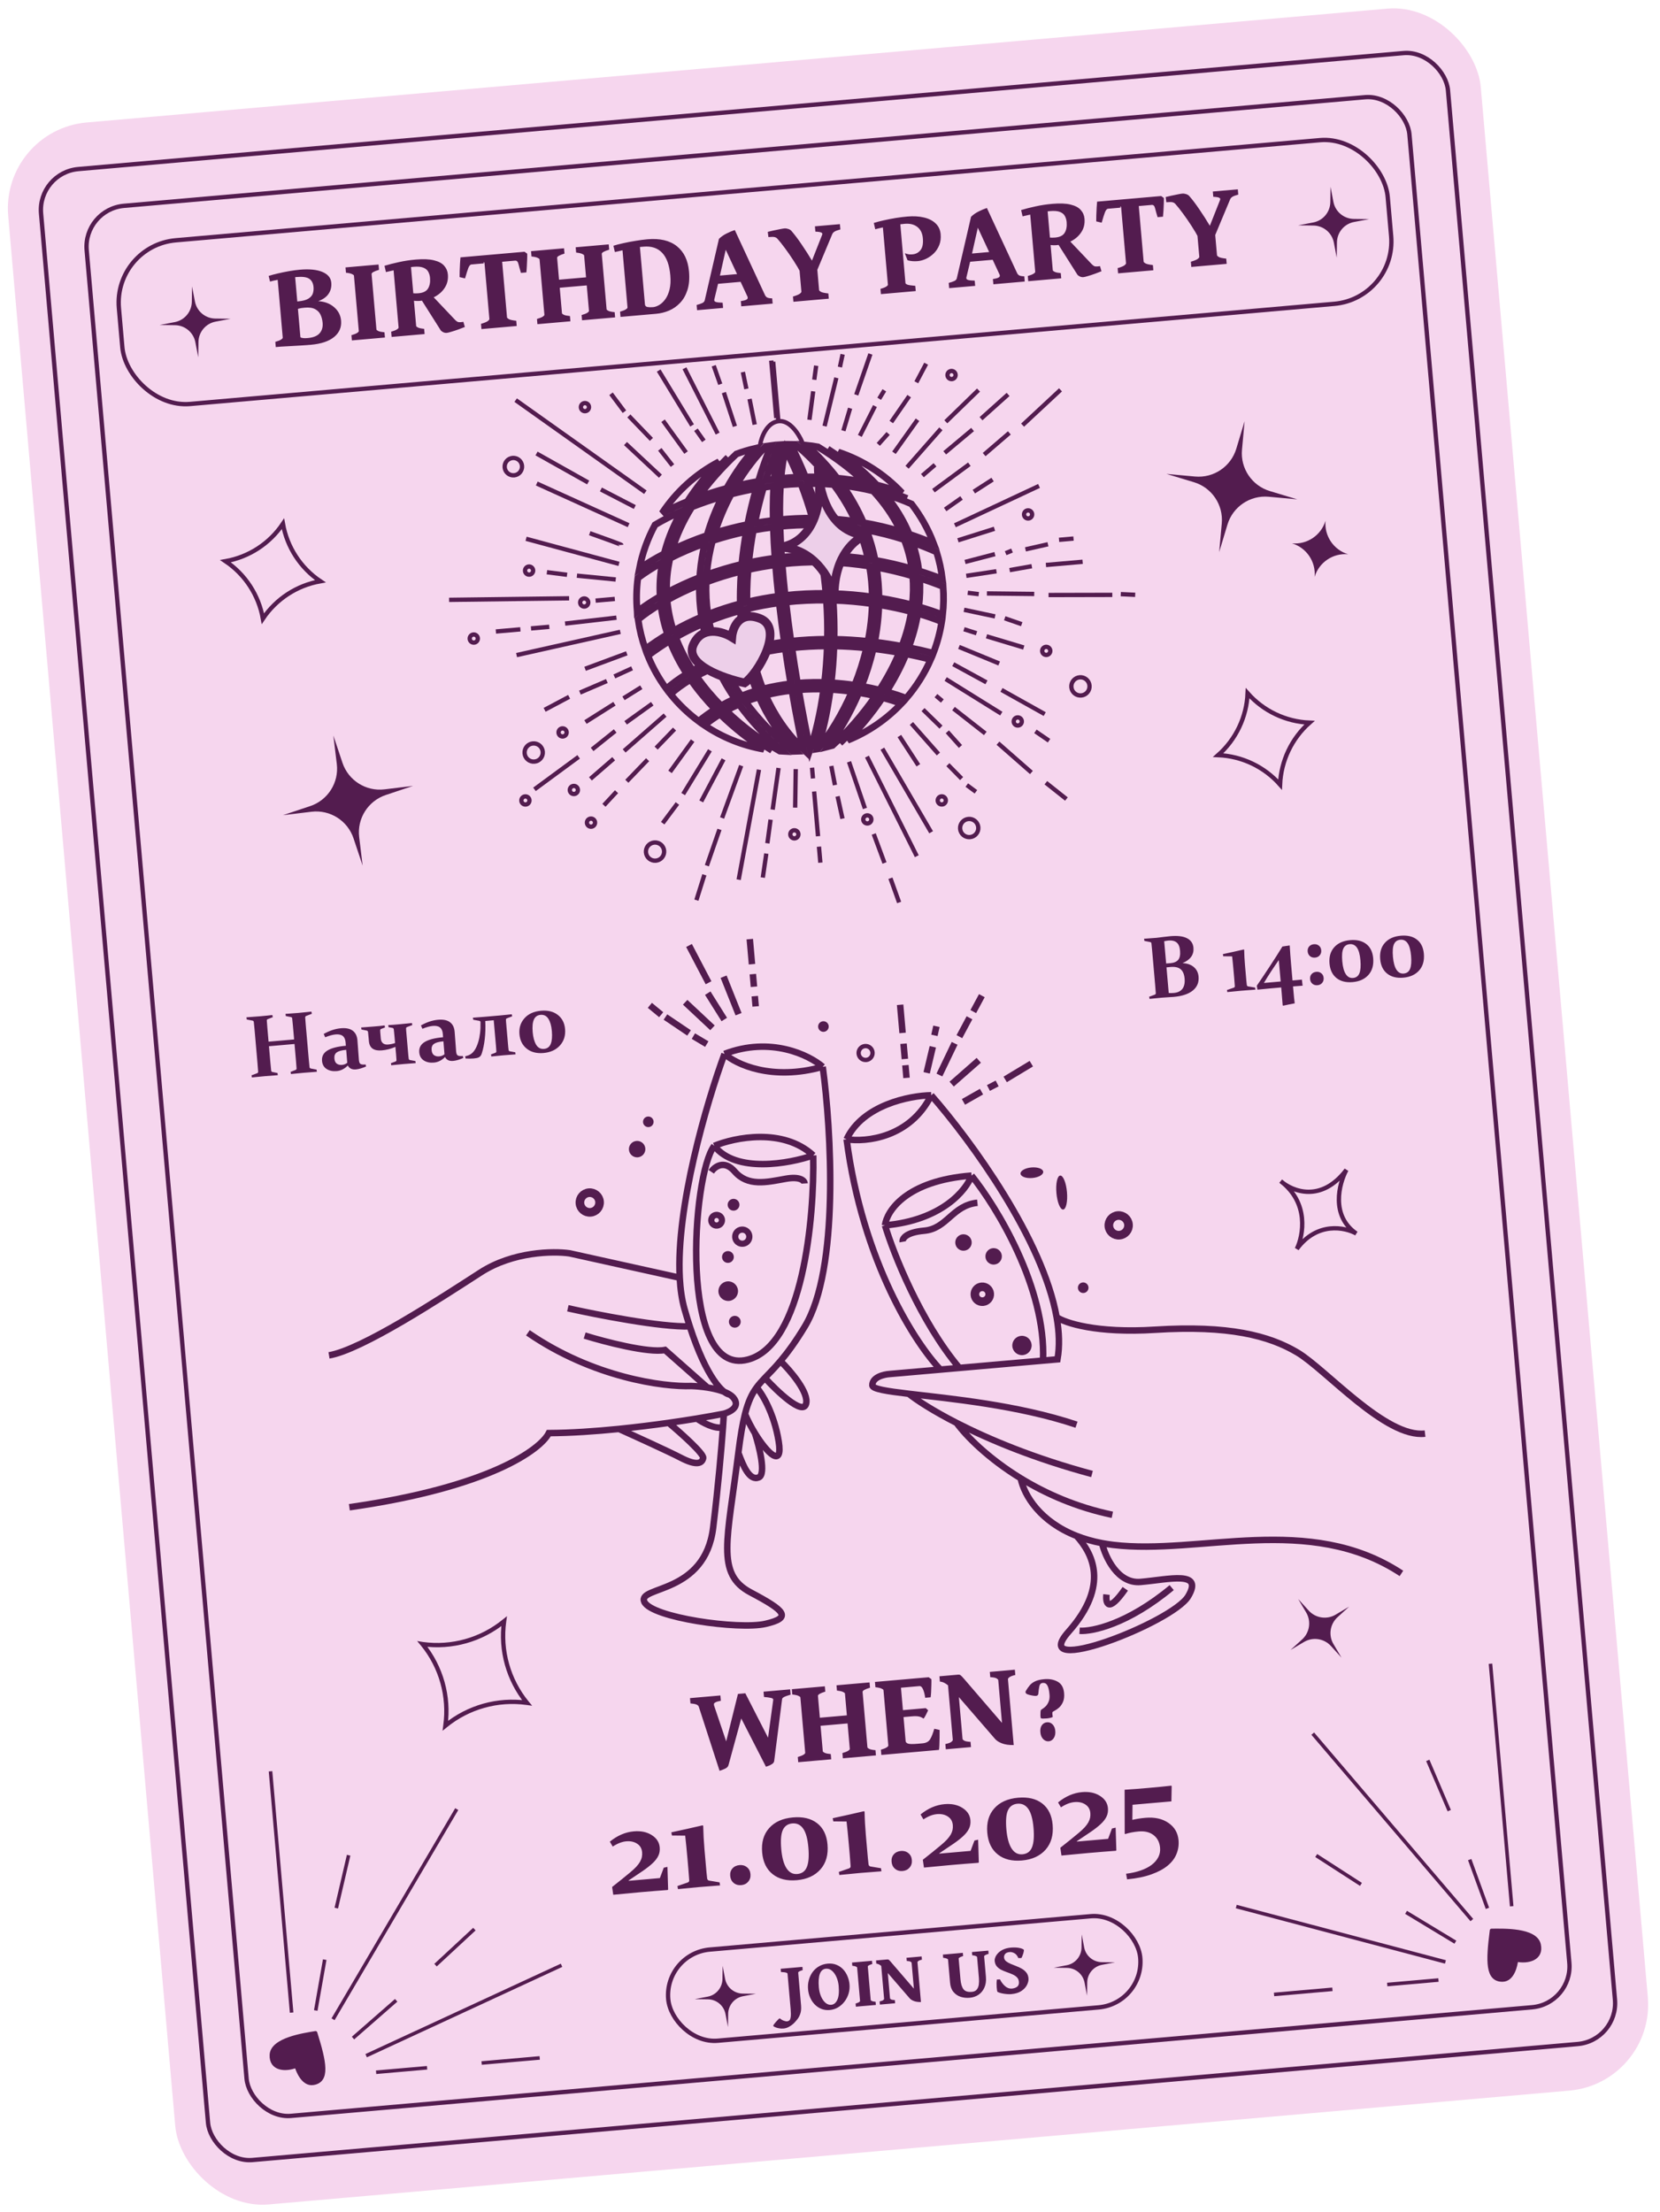 <?xml version="1.0" encoding="UTF-8"?> <svg xmlns="http://www.w3.org/2000/svg" width="247" height="329" viewBox="0 0 247 329" fill="none"><rect x="0.103" y="19.336" width="219.947" height="310.846" rx="12.839" transform="rotate(-5 0.103 19.336)" fill="#F6D6EE"></rect><rect x="5.578" y="25.678" width="210.143" height="297.257" rx="6.099" transform="rotate(-5 5.578 25.678)" stroke="#531C4F" stroke-width="0.642"></rect><rect x="12.366" y="31.146" width="197.572" height="285.18" rx="6.099" transform="rotate(-5 12.366 31.146)" stroke="#531C4F" stroke-width="0.642"></rect><rect x="16.882" y="36.551" width="189.515" height="24.44" rx="9.308" transform="rotate(-5 16.882 36.551)" stroke="#531C4F" stroke-width="0.642"></rect><rect x="98.837" y="290.563" width="70.504" height="13.61" rx="6.805" transform="rotate(-5 98.837 290.563)" stroke="#531C4F" stroke-width="0.642"></rect><path d="M50.751 47.687C50.837 48.667 50.493 49.477 49.718 50.118C48.943 50.758 47.791 51.145 46.261 51.279C45.849 51.315 45.377 51.35 44.845 51.384C44.313 51.418 43.777 51.45 43.239 51.478C42.706 51.505 42.218 51.532 41.773 51.559L44.615 50.158C44.803 50.23 44.977 50.275 45.136 50.292C45.301 50.309 45.515 50.306 45.777 50.283C46.602 50.211 47.192 49.977 47.547 49.581C47.908 49.178 48.061 48.655 48.005 48.012C47.967 47.587 47.867 47.193 47.703 46.83C47.539 46.467 47.269 46.185 46.893 45.985C46.522 45.778 46.003 45.704 45.335 45.763C44.954 45.796 44.659 45.844 44.45 45.906C44.241 45.962 44.048 46.023 43.872 46.089L43.682 44.888L44.328 44.831C45.028 44.77 45.547 44.633 45.887 44.421C46.227 44.209 46.447 43.954 46.547 43.655C46.647 43.351 46.682 43.033 46.653 42.702C46.602 42.128 46.39 41.715 46.016 41.465C45.648 41.214 45.014 41.128 44.115 41.206C43.815 41.233 43.413 41.283 42.91 41.359C42.413 41.428 41.913 41.509 41.412 41.603C40.91 41.691 40.499 41.784 40.181 41.881L39.975 41.04C40.342 40.92 40.794 40.798 41.331 40.676C41.873 40.547 42.433 40.431 43.009 40.331C43.592 40.229 44.127 40.157 44.614 40.115C46.025 39.991 47.142 40.101 47.965 40.445C48.788 40.788 49.232 41.322 49.295 42.046C49.349 42.665 49.218 43.211 48.9 43.685C48.589 44.16 48.074 44.529 47.355 44.793C48.317 44.854 49.104 45.153 49.718 45.691C50.337 46.222 50.681 46.887 50.751 47.687ZM41.033 51.623L40.965 50.846C41.346 50.737 41.626 50.628 41.805 50.518C41.99 50.401 42.078 50.302 42.071 50.221L41.273 41.096L43.871 40.69L44.693 50.086C44.699 50.154 44.76 50.237 44.876 50.334C44.991 50.431 45.261 50.495 45.685 50.527L45.745 51.211L41.033 51.623ZM52.359 50.633L52.291 49.855C52.672 49.746 52.951 49.637 53.131 49.527C53.309 49.41 53.395 49.312 53.388 49.23L52.667 40.996C52.661 40.927 52.567 40.851 52.383 40.766C52.199 40.675 51.897 40.607 51.478 40.562L51.409 39.775L56.327 39.345L56.396 40.132C55.642 40.355 55.273 40.567 55.291 40.767L56.011 49.001C56.017 49.07 56.112 49.15 56.296 49.24C56.48 49.325 56.784 49.386 57.209 49.425L57.277 50.202L52.359 50.633ZM66.641 40.812C66.705 41.549 66.558 42.2 66.198 42.767C65.845 43.333 65.347 43.788 64.704 44.134C64.06 44.474 63.332 44.679 62.52 44.75C62.183 44.779 61.839 44.769 61.489 44.718L61.345 43.616C61.548 43.63 61.715 43.637 61.847 43.638C61.986 43.639 62.127 43.633 62.271 43.62C62.97 43.559 63.443 43.323 63.691 42.911C63.944 42.498 64.042 41.968 63.985 41.318C63.958 40.999 63.872 40.705 63.729 40.434C63.592 40.163 63.35 39.958 63.005 39.818C62.658 39.672 62.16 39.627 61.511 39.684C61.18 39.713 60.767 39.772 60.271 39.859C59.781 39.946 59.28 40.046 58.768 40.16C58.261 40.267 57.814 40.37 57.426 40.467L57.212 39.532C57.849 39.338 58.563 39.156 59.354 38.986C60.151 38.809 60.983 38.683 61.851 38.607C62.981 38.508 63.888 38.545 64.57 38.718C65.258 38.885 65.763 39.152 66.084 39.52C66.412 39.888 66.598 40.319 66.641 40.812ZM69.166 48.634C68.923 48.737 68.616 48.855 68.243 48.988C67.877 49.121 67.526 49.236 67.188 49.335C66.858 49.44 66.617 49.498 66.467 49.511C66.305 49.526 66.139 49.496 65.969 49.423C65.798 49.343 65.667 49.245 65.575 49.127L62.596 44.422L64.064 43.728L67.61 47.467C67.819 47.694 67.998 47.836 68.148 47.892C68.303 47.941 68.57 47.934 68.948 47.869L69.166 48.634ZM58.27 50.115L58.202 49.338C58.583 49.229 58.863 49.12 59.042 49.01C59.227 48.893 59.316 48.794 59.308 48.712L58.53 39.813L61.143 39.584L61.922 48.484C61.928 48.553 62.023 48.632 62.207 48.723C62.391 48.808 62.692 48.87 63.111 48.908L63.179 49.686L58.27 50.115ZM78.445 37.731C78.455 37.925 78.454 38.196 78.44 38.543C78.433 38.89 78.416 39.244 78.391 39.605C78.373 39.965 78.349 40.269 78.32 40.517L77.514 40.587C77.355 40.06 77.232 39.621 77.144 39.27C77.063 38.912 76.897 38.744 76.647 38.766L74.465 38.957L74.613 37.745L78.051 37.444L78.445 37.731ZM70.146 39.335C69.971 39.35 69.817 39.527 69.683 39.866C69.555 40.205 69.392 40.719 69.195 41.41L68.385 41.216C68.384 40.99 68.389 40.684 68.399 40.299C68.409 39.915 68.426 39.532 68.45 39.153C68.473 38.773 68.495 38.482 68.515 38.279L71.85 37.987L71.982 39.174L70.146 39.335ZM71.638 48.946L71.57 48.168C72.092 48.016 72.432 47.876 72.591 47.749C72.749 47.621 72.825 47.517 72.818 47.436L72.089 39.099C72.083 39.03 72.009 38.983 71.869 38.958C71.728 38.932 71.445 38.897 71.019 38.852L70.951 38.066L75.85 37.637L75.919 38.424C75.539 38.539 75.241 38.625 75.026 38.681C74.81 38.732 74.705 38.794 74.712 38.869L75.441 47.207C75.448 47.282 75.544 47.371 75.729 47.474C75.913 47.571 76.276 47.65 76.816 47.709L76.884 48.487L71.638 48.946ZM86.608 47.636L86.54 46.859C86.921 46.75 87.201 46.64 87.38 46.53C87.558 46.414 87.644 46.315 87.637 46.234L86.916 38C86.91 37.931 86.816 37.854 86.632 37.77C86.448 37.679 86.146 37.611 85.727 37.566L85.658 36.779L90.576 36.349L90.645 37.135C89.891 37.359 89.522 37.57 89.54 37.77L90.26 46.005C90.266 46.073 90.361 46.153 90.545 46.244C90.729 46.328 91.033 46.39 91.458 46.428L91.526 47.206L86.608 47.636ZM83.043 42.822L82.939 41.623L87.37 41.236L87.474 42.435L83.043 42.822ZM79.966 48.217L79.898 47.44C80.279 47.331 80.559 47.221 80.738 47.111C80.923 46.995 81.012 46.895 81.004 46.814L80.284 38.58C80.278 38.511 80.183 38.435 80 38.35C79.816 38.259 79.511 38.191 79.085 38.147L79.016 37.36L83.925 36.93L83.994 37.717C83.246 37.946 82.881 38.158 82.898 38.351L83.618 46.586C83.624 46.654 83.719 46.734 83.903 46.825C84.087 46.91 84.388 46.971 84.807 47.01L84.875 47.788L79.966 48.217ZM92.332 47.135L92.264 46.358C92.644 46.249 92.924 46.14 93.103 46.029C93.288 45.913 93.377 45.814 93.37 45.733L92.626 37.226C92.404 37.277 92.194 37.327 91.997 37.376C91.806 37.418 91.636 37.455 91.488 37.486L91.274 36.552C91.671 36.423 92.167 36.294 92.76 36.167C93.352 36.033 93.965 35.917 94.598 35.817C95.231 35.712 95.809 35.636 96.334 35.59C98.189 35.428 99.647 35.769 100.709 36.614C101.771 37.458 102.375 38.715 102.521 40.382C102.615 41.456 102.535 42.379 102.282 43.15C102.034 43.92 101.668 44.556 101.184 45.058C100.705 45.56 100.157 45.941 99.538 46.203C98.918 46.459 98.29 46.614 97.653 46.67L96.838 46.741C96.163 46.8 95.501 46.858 94.852 46.915C94.202 46.972 93.49 47.034 92.716 47.102L92.332 47.135ZM97.17 45.683C97.463 45.657 97.772 45.549 98.095 45.357C98.424 45.164 98.726 44.877 99.001 44.494C99.276 44.111 99.485 43.627 99.629 43.042C99.773 42.457 99.81 41.761 99.739 40.956C99.606 39.432 99.203 38.316 98.531 37.607C97.858 36.891 96.934 36.585 95.76 36.688C95.679 36.695 95.591 36.703 95.498 36.711C95.41 36.712 95.316 36.721 95.217 36.735L95.963 45.27C95.982 45.482 96.106 45.613 96.337 45.662C96.568 45.704 96.845 45.712 97.17 45.683ZM106.844 42.213L106.284 44.546C106.243 44.726 106.319 44.848 106.514 44.913C106.715 44.977 107.051 45.014 107.524 45.023L107.592 45.8L103.723 46.139L103.655 45.361C104.036 45.259 104.32 45.161 104.507 45.07C104.701 44.977 104.818 44.844 104.86 44.671L106.976 35.527C107.301 35.209 107.681 34.943 108.115 34.729C108.555 34.508 108.962 34.337 109.335 34.217L113.825 43.886C113.895 44.038 113.996 44.154 114.129 44.237C114.268 44.319 114.524 44.366 114.897 44.378L114.965 45.155L110.299 45.563L110.231 44.786C110.673 44.722 110.967 44.64 111.116 44.539C111.264 44.438 111.299 44.296 111.22 44.114L110.198 41.919L106.844 42.213ZM109.672 40.766L107.987 37.147L107.124 40.989L109.672 40.766ZM125.044 34.126C124.657 34.229 124.379 34.329 124.211 34.425C124.043 34.522 123.922 34.646 123.847 34.797L121.482 40.451L119.187 40.651C118.869 40.037 118.495 39.403 118.067 38.748C117.644 38.093 117.219 37.479 116.792 36.906C116.37 36.332 115.999 35.867 115.678 35.512C115.574 35.395 115.444 35.315 115.289 35.272C115.134 35.223 114.816 35.219 114.335 35.261L114.239 34.486C114.46 34.429 114.735 34.364 115.062 34.291C115.389 34.219 115.707 34.153 116.017 34.094C116.326 34.03 116.559 33.99 116.715 33.977C116.896 33.961 117.084 33.985 117.278 34.05C117.472 34.109 117.628 34.202 117.746 34.33C118.214 34.862 118.723 35.535 119.273 36.349C119.828 37.162 120.342 37.967 120.815 38.763L122.33 34.93C122.398 34.773 122.356 34.66 122.206 34.591C122.061 34.516 121.767 34.469 121.325 34.451L121.256 33.664L124.975 33.339L125.044 34.126ZM118.056 44.885L117.988 44.107C118.503 43.955 118.843 43.815 119.009 43.688C119.174 43.56 119.253 43.456 119.245 43.374L118.887 39.281L121.52 39.05L121.878 43.144C121.884 43.219 121.977 43.308 122.156 43.412C122.341 43.509 122.706 43.587 123.253 43.647L123.321 44.424L118.056 44.885ZM139.965 34.841C140.017 35.44 139.948 35.978 139.756 36.454C139.565 36.93 139.296 37.341 138.949 37.686C138.601 38.025 138.215 38.294 137.792 38.495C137.369 38.689 136.954 38.804 136.548 38.84C136.286 38.863 136.018 38.864 135.746 38.844C135.473 38.817 135.236 38.772 135.036 38.708L134.633 37.667C134.88 37.752 135.083 37.807 135.242 37.831C135.401 37.848 135.583 37.848 135.789 37.83C136.27 37.788 136.661 37.581 136.962 37.208C137.269 36.835 137.387 36.243 137.316 35.431C137.251 34.688 136.979 34.13 136.5 33.756C136.02 33.377 135.389 33.221 134.609 33.289C134.209 33.324 133.736 33.387 133.19 33.479C132.645 33.571 132.106 33.672 131.574 33.781C131.049 33.89 130.602 33.995 130.233 34.097L130.019 33.162C130.454 33.023 130.955 32.891 131.523 32.766C132.097 32.634 132.688 32.519 133.296 32.422C133.904 32.325 134.474 32.253 135.005 32.207C135.935 32.125 136.761 32.173 137.481 32.349C138.207 32.518 138.787 32.813 139.22 33.235C139.659 33.65 139.907 34.185 139.965 34.841ZM131.077 43.746L131.009 42.968C131.39 42.859 131.67 42.75 131.849 42.64C132.034 42.523 132.123 42.424 132.116 42.343L131.345 33.537L133.959 33.308L134.729 42.114C134.735 42.183 134.827 42.257 135.004 42.335C135.186 42.408 135.582 42.467 136.19 42.515L136.258 43.292L131.077 43.746ZM144.353 38.931L143.793 41.264C143.752 41.444 143.828 41.566 144.023 41.631C144.224 41.696 144.56 41.732 145.033 41.741L145.101 42.519L141.232 42.857L141.164 42.08C141.545 41.977 141.83 41.88 142.017 41.788C142.21 41.696 142.327 41.562 142.369 41.389L144.486 32.246C144.81 31.928 145.19 31.662 145.624 31.448C146.064 31.227 146.471 31.056 146.844 30.935L151.334 40.605C151.404 40.756 151.505 40.873 151.638 40.956C151.778 41.038 152.033 41.085 152.406 41.096L152.474 41.874L147.809 42.282L147.74 41.504C148.182 41.441 148.477 41.358 148.625 41.257C148.774 41.156 148.808 41.014 148.73 40.833L147.707 38.638L144.353 38.931ZM147.181 37.485L145.496 33.866L144.633 37.708L147.181 37.485ZM161.369 32.524C161.434 33.261 161.286 33.913 160.927 34.479C160.573 35.045 160.075 35.501 159.432 35.847C158.788 36.186 158.061 36.391 157.249 36.462C156.911 36.492 156.568 36.481 156.217 36.43L156.073 35.329C156.276 35.342 156.443 35.35 156.576 35.351C156.714 35.351 156.855 35.345 156.999 35.333C157.698 35.271 158.172 35.035 158.419 34.623C158.672 34.211 158.77 33.68 158.714 33.03C158.686 32.712 158.6 32.417 158.457 32.147C158.32 31.875 158.079 31.67 157.733 31.53C157.387 31.384 156.889 31.34 156.239 31.397C155.908 31.426 155.495 31.484 154.999 31.571C154.509 31.658 154.008 31.759 153.496 31.873C152.989 31.98 152.542 32.082 152.154 32.179L151.94 31.244C152.578 31.05 153.292 30.868 154.082 30.698C154.879 30.521 155.711 30.395 156.579 30.319C157.71 30.22 158.616 30.257 159.298 30.43C159.986 30.597 160.491 30.864 160.812 31.233C161.14 31.6 161.326 32.031 161.369 32.524ZM163.894 40.346C163.651 40.449 163.344 40.567 162.972 40.7C162.606 40.833 162.254 40.949 161.917 41.047C161.586 41.152 161.346 41.211 161.196 41.224C161.033 41.238 160.867 41.209 160.697 41.135C160.527 41.056 160.395 40.957 160.303 40.839L157.324 36.135L158.792 35.44L162.338 39.179C162.547 39.407 162.726 39.548 162.876 39.604C163.031 39.654 163.298 39.646 163.676 39.581L163.894 40.346ZM152.998 41.828L152.93 41.05C153.311 40.941 153.591 40.832 153.77 40.722C153.955 40.605 154.044 40.506 154.037 40.425L153.258 31.525L155.872 31.297L156.65 40.196C156.656 40.265 156.751 40.345 156.936 40.435C157.119 40.52 157.42 40.582 157.839 40.621L157.907 41.398L152.998 41.828ZM173.173 29.443C173.184 29.637 173.182 29.908 173.168 30.255C173.161 30.602 173.145 30.956 173.12 31.317C173.101 31.677 173.077 31.981 173.048 32.229L172.243 32.3C172.083 31.773 171.96 31.333 171.873 30.982C171.791 30.625 171.625 30.456 171.375 30.478L169.193 30.669L169.342 29.457L172.78 29.157L173.173 29.443ZM164.874 31.047C164.699 31.062 164.545 31.239 164.411 31.578C164.283 31.917 164.121 32.431 163.923 33.122L163.113 32.929C163.112 32.702 163.117 32.397 163.127 32.012C163.138 31.627 163.155 31.245 163.178 30.865C163.201 30.485 163.223 30.194 163.243 29.991L166.578 29.699L166.71 30.887L164.874 31.047ZM166.366 40.658L166.298 39.881C166.82 39.728 167.16 39.588 167.319 39.461C167.478 39.334 167.553 39.23 167.546 39.148L166.817 30.811C166.811 30.742 166.738 30.695 166.597 30.67C166.456 30.644 166.173 30.609 165.748 30.565L165.679 29.778L170.578 29.349L170.647 30.136C170.267 30.251 169.969 30.337 169.754 30.394C169.538 30.444 169.433 30.507 169.44 30.582L170.169 38.919C170.176 38.994 170.272 39.083 170.457 39.187C170.642 39.284 171.004 39.362 171.544 39.422L171.612 40.199L166.366 40.658ZM184.249 28.946C183.862 29.049 183.584 29.149 183.416 29.245C183.249 29.342 183.127 29.466 183.052 29.617L180.687 35.271L178.392 35.472C178.074 34.858 177.7 34.223 177.272 33.568C176.85 32.913 176.424 32.299 175.997 31.726C175.575 31.152 175.204 30.688 174.884 30.332C174.779 30.215 174.649 30.135 174.495 30.092C174.339 30.043 174.021 30.039 173.54 30.081L173.444 29.306C173.666 29.249 173.94 29.184 174.267 29.111C174.594 29.039 174.913 28.973 175.222 28.915C175.531 28.85 175.764 28.811 175.92 28.797C176.101 28.781 176.289 28.806 176.483 28.87C176.677 28.929 176.833 29.022 176.951 29.15C177.42 29.682 177.928 30.355 178.478 31.169C179.034 31.983 179.548 32.787 180.02 33.583L181.535 29.75C181.603 29.593 181.562 29.48 181.411 29.412C181.266 29.336 180.972 29.289 180.53 29.271L180.461 28.485L184.18 28.159L184.249 28.946ZM177.261 39.705L177.193 38.928C177.709 38.775 178.049 38.636 178.214 38.508C178.379 38.38 178.458 38.276 178.451 38.194L178.092 34.101L180.725 33.87L181.083 37.964C181.09 38.039 181.182 38.129 181.361 38.233C181.546 38.33 181.912 38.408 182.458 38.467L182.526 39.244L177.261 39.705Z" fill="#531C4F"></path><path d="M40.021 155.611L40.228 157.977C40.272 158.479 40.313 158.898 40.35 159.233C40.365 159.352 40.427 159.421 40.536 159.442L41.295 159.6L41.342 159.917C40.814 159.951 40.19 159.999 39.472 160.062C38.736 160.126 38.073 160.19 37.483 160.255L37.424 159.939L38.258 159.628C38.365 159.584 38.417 159.513 38.413 159.415C38.391 159.07 38.358 158.647 38.314 158.145L37.87 153.061C37.832 152.636 37.797 152.284 37.764 152.004C37.75 151.894 37.693 151.828 37.593 151.807L36.716 151.633L36.669 151.309C37.261 151.274 37.917 151.226 38.635 151.163C39.375 151.098 40.004 151.034 40.521 150.972L40.588 151.294L39.848 151.577C39.744 151.616 39.695 151.687 39.699 151.789C39.718 152.096 39.745 152.456 39.781 152.868L39.962 154.935L43.763 154.602L43.582 152.536C43.546 152.123 43.511 151.764 43.475 151.459C43.462 151.357 43.401 151.296 43.292 151.276L42.527 151.124L42.479 150.801C43.021 150.77 43.659 150.723 44.395 150.659C45.114 150.596 45.761 150.531 46.338 150.463L46.398 150.786L45.553 151.11C45.458 151.149 45.411 151.223 45.412 151.335C45.428 151.616 45.454 151.969 45.492 152.395L45.936 157.478C45.98 157.98 46.022 158.402 46.06 158.746C46.077 158.843 46.142 158.904 46.256 158.928L47.106 159.092L47.153 159.409C46.544 159.449 45.871 159.502 45.136 159.566C44.417 159.629 43.803 159.689 43.294 159.747L43.234 159.43L43.98 159.14C44.084 159.101 44.133 159.022 44.126 158.903C44.105 158.566 44.073 158.147 44.029 157.645L43.822 155.279L40.021 155.611ZM51.514 156.148C50.847 156.206 50.378 156.333 50.108 156.528C49.838 156.723 49.721 157.027 49.757 157.439C49.79 157.814 49.913 158.073 50.127 158.217C50.345 158.356 50.592 158.414 50.869 158.39C51.183 158.362 51.45 158.257 51.67 158.075L51.514 156.148ZM48.165 153.787C49.035 153.295 49.888 153.013 50.726 152.939C51.491 152.872 52.078 152.994 52.487 153.306C52.899 153.612 53.132 154.087 53.183 154.729L53.384 157.386C53.394 157.603 53.414 157.777 53.442 157.908C53.471 158.038 53.518 158.137 53.584 158.204C53.654 158.266 53.749 158.307 53.871 158.326C53.997 158.345 54.175 158.347 54.405 158.331L54.469 158.621C53.891 158.877 53.388 159.024 52.958 159.062C52.38 159.112 51.98 158.918 51.757 158.479C51.257 158.981 50.705 159.259 50.101 159.312C49.51 159.363 49.01 159.259 48.602 158.999C48.193 158.735 47.965 158.335 47.918 157.8C47.86 157.132 48.125 156.616 48.715 156.252C49.309 155.887 50.224 155.65 51.461 155.542L51.426 155.063C51.39 154.608 51.251 154.284 51.007 154.091C50.767 153.893 50.41 153.815 49.938 153.856C49.501 153.895 48.984 154.036 48.388 154.281L48.165 153.787ZM60.814 157.462C60.828 157.576 60.887 157.644 60.992 157.665L61.809 157.818L61.855 158.123C61.224 158.165 60.601 158.213 59.984 158.267C59.351 158.323 58.762 158.38 58.219 158.441L58.16 158.137L58.852 157.884C58.951 157.841 58.998 157.773 58.995 157.679C58.991 157.593 58.984 157.483 58.972 157.347C58.964 157.21 58.952 157.042 58.934 156.842L58.835 155.707C58.175 155.996 57.502 156.171 56.818 156.23C56.239 156.281 55.784 156.197 55.452 155.977C55.124 155.753 54.937 155.379 54.891 154.856L54.858 154.474C54.836 154.219 54.816 154.015 54.798 153.862C54.785 153.709 54.771 153.584 54.759 153.486C54.736 153.377 54.675 153.309 54.574 153.284L53.789 153.128L53.736 152.824C54.342 152.784 54.954 152.736 55.575 152.682C55.903 152.653 56.198 152.628 56.462 152.605C56.729 152.577 56.986 152.548 57.232 152.518L57.284 152.822L56.712 153.039C56.613 153.086 56.566 153.159 56.57 153.257C56.573 153.342 56.579 153.455 56.587 153.596C56.599 153.737 56.614 153.907 56.632 154.106L56.665 154.483C56.691 154.785 56.797 155.013 56.982 155.168C57.171 155.323 57.423 155.387 57.737 155.359C58.103 155.327 58.452 155.254 58.785 155.139L58.701 154.176C58.678 153.921 58.657 153.704 58.638 153.526C58.622 153.343 58.607 153.203 58.594 153.106C58.58 152.991 58.52 152.919 58.415 152.89L57.813 152.775L57.768 152.471C58.015 152.458 58.271 152.442 58.535 152.423C58.803 152.4 59.098 152.374 59.421 152.346C60.051 152.291 60.673 152.23 61.288 152.163L61.347 152.466L60.563 152.76C60.464 152.803 60.416 152.871 60.42 152.965C60.423 153.051 60.429 153.162 60.437 153.298C60.448 153.434 60.463 153.602 60.481 153.802L60.708 156.404C60.731 156.659 60.749 156.874 60.765 157.048C60.784 157.222 60.8 157.36 60.814 157.462ZM65.98 154.882C65.313 154.941 64.844 155.068 64.574 155.263C64.304 155.458 64.187 155.761 64.223 156.174C64.256 156.548 64.379 156.807 64.593 156.951C64.811 157.091 65.058 157.148 65.335 157.124C65.649 157.097 65.916 156.992 66.136 156.81L65.98 154.882ZM62.631 152.521C63.501 152.029 64.354 151.747 65.192 151.674C65.957 151.607 66.544 151.729 66.953 152.04C67.365 152.347 67.597 152.821 67.649 153.464L67.85 156.12C67.86 156.338 67.879 156.512 67.908 156.642C67.937 156.772 67.984 156.871 68.05 156.938C68.119 157 68.215 157.041 68.337 157.061C68.463 157.08 68.641 157.081 68.871 157.065L68.935 157.356C68.357 157.612 67.854 157.759 67.424 157.796C66.846 157.847 66.445 157.653 66.223 157.214C65.723 157.716 65.171 157.993 64.567 158.046C63.976 158.098 63.476 157.994 63.068 157.734C62.659 157.47 62.431 157.07 62.384 156.534C62.326 155.866 62.591 155.35 63.181 154.986C63.774 154.621 64.69 154.385 65.927 154.277L65.892 153.798C65.856 153.342 65.716 153.018 65.472 152.825C65.232 152.628 64.876 152.55 64.404 152.591C63.966 152.629 63.45 152.771 62.854 153.016L62.631 152.521ZM75.342 152.502L75.57 155.104C75.592 155.359 75.611 155.574 75.626 155.748C75.645 155.922 75.662 156.06 75.675 156.162C75.689 156.276 75.749 156.344 75.853 156.365L76.67 156.518L76.716 156.823C76.086 156.865 75.46 156.913 74.839 156.967C74.21 157.023 73.634 157.079 73.112 157.138L73.054 156.834L73.713 156.584C73.812 156.541 73.86 156.473 73.856 156.379C73.853 156.293 73.845 156.182 73.833 156.046C73.826 155.91 73.813 155.742 73.796 155.542L73.463 151.747L72.207 151.857C72.252 152.813 72.227 153.7 72.131 154.518C72.04 155.336 71.889 156.064 71.68 156.704C71.629 156.863 71.565 156.986 71.487 157.074C71.409 157.163 71.319 157.23 71.216 157.278C71.113 157.326 70.998 157.359 70.871 157.379C70.749 157.398 70.615 157.416 70.471 157.433C70.114 157.464 69.715 157.465 69.276 157.435L69.215 157.106C69.442 157.06 69.63 157.003 69.778 156.935C69.93 156.861 70.053 156.789 70.145 156.716C70.354 156.561 70.544 156.336 70.716 156.043C70.891 155.745 71.038 155.395 71.157 154.995C71.281 154.594 71.372 154.145 71.432 153.647C71.491 153.149 71.513 152.616 71.497 152.047C71.5 151.927 71.436 151.856 71.305 151.833L70.417 151.673L70.365 151.369C71.029 151.324 71.617 151.279 72.127 151.234L74.455 151.03C74.969 150.985 75.534 150.929 76.15 150.863L76.208 151.166L75.424 151.46C75.325 151.503 75.278 151.571 75.282 151.665C75.285 151.75 75.29 151.861 75.298 151.998C75.31 152.134 75.324 152.302 75.342 152.502ZM79.262 153.528C79.33 154.302 79.5 154.921 79.772 155.385C80.048 155.845 80.441 156.053 80.951 156.009C81.427 155.967 81.757 155.724 81.941 155.279C82.129 154.834 82.187 154.193 82.114 153.355C82.045 152.569 81.872 151.96 81.594 151.53C81.32 151.096 80.933 150.901 80.431 150.945C79.963 150.985 79.632 151.22 79.438 151.648C79.249 152.076 79.19 152.703 79.262 153.528ZM84.08 153.055C84.165 154.024 83.91 154.839 83.317 155.5C82.723 156.156 81.907 156.529 80.87 156.62C79.862 156.708 79.033 156.496 78.384 155.982C77.735 155.465 77.37 154.747 77.29 153.829C77.208 152.898 77.456 152.107 78.033 151.456C78.61 150.802 79.434 150.428 80.506 150.334C81.522 150.245 82.352 150.451 82.996 150.951C83.639 151.448 84.001 152.149 84.08 153.055Z" fill="#531C4F"></path><path d="M98.764 277.797L99.311 277.672L99.413 281.039L99.352 281.112C98.103 281.202 96.744 281.311 95.275 281.44C93.926 281.558 92.584 281.685 91.249 281.821L91.081 280.662C91.59 280.252 92.078 279.863 92.546 279.495C93.014 279.121 93.42 278.787 93.767 278.494C94.137 278.186 94.442 277.903 94.683 277.645C94.922 277.38 95.109 277.13 95.242 276.894C95.375 276.651 95.464 276.419 95.508 276.197C95.552 275.969 95.564 275.734 95.543 275.492C95.494 274.932 95.245 274.508 94.797 274.221C94.355 273.932 93.819 273.816 93.189 273.871C92.546 273.927 91.874 274.188 91.171 274.653L90.741 273.922C91.86 273.009 93.05 272.498 94.309 272.388C95.359 272.296 96.247 272.481 96.974 272.943C97.7 273.399 98.096 274.009 98.163 274.772C98.204 275.237 98.134 275.653 97.955 276.022C97.782 276.389 97.5 276.757 97.109 277.125C96.724 277.485 96.232 277.871 95.633 278.283C95.034 278.688 94.331 279.16 93.526 279.698L93.539 279.745L98.187 279.338L98.764 277.797ZM99.98 273.007L99.891 272.534C101.514 272.187 103.064 271.84 104.54 271.493L104.633 271.562C104.655 272.688 104.717 273.84 104.82 275.017L105.025 277.365C105.062 277.785 105.095 278.163 105.125 278.501C105.161 278.837 105.193 279.136 105.222 279.396C105.251 279.579 105.35 279.686 105.52 279.716L107.071 279.975L107.14 280.43C105.961 280.514 104.917 280.596 104.007 280.676C103.091 280.756 102.048 280.857 100.879 280.978L100.801 280.523L102.322 279.996C102.49 279.93 102.567 279.821 102.553 279.668C102.537 279.407 102.516 279.136 102.492 278.856C102.473 278.569 102.45 278.267 102.422 277.948L102.289 276.421C102.232 275.779 102.177 275.178 102.121 274.618C102.065 274.053 102.009 273.522 101.953 273.027L99.98 273.007ZM110.039 277.407C110.472 277.369 110.84 277.475 111.144 277.724C111.454 277.966 111.628 278.31 111.667 278.755C111.706 279.194 111.594 279.566 111.332 279.871C111.077 280.176 110.733 280.347 110.3 280.385C109.848 280.424 109.47 280.316 109.166 280.061C108.861 279.805 108.69 279.458 108.651 279.019C108.612 278.574 108.721 278.205 108.978 277.913C109.234 277.615 109.588 277.447 110.039 277.407ZM116.246 275.027C116.357 276.293 116.616 277.242 117.024 277.873C117.431 278.504 117.969 278.79 118.638 278.732C119.337 278.671 119.813 278.318 120.064 277.674C120.322 277.03 120.395 276.068 120.283 274.789C120.17 273.491 119.912 272.556 119.509 271.982C119.106 271.408 118.567 271.15 117.893 271.209C117.225 271.268 116.753 271.594 116.478 272.189C116.209 272.777 116.132 273.723 116.246 275.027ZM123.129 274.338C123.263 275.865 122.912 277.101 122.078 278.046C121.243 278.985 120.072 279.52 118.564 279.652C117.082 279.782 115.882 279.483 114.966 278.755C114.05 278.027 113.529 276.951 113.404 275.526C113.275 274.043 113.618 272.84 114.435 271.916C115.257 270.985 116.442 270.452 117.988 270.316C119.477 270.186 120.675 270.472 121.583 271.175C122.49 271.878 123.006 272.932 123.129 274.338ZM123.992 270.907L123.903 270.434C125.527 270.086 127.077 269.739 128.553 269.392L128.645 269.461C128.667 270.587 128.729 271.739 128.832 272.916L129.038 275.264C129.074 275.684 129.108 276.063 129.137 276.4C129.173 276.736 129.205 277.035 129.235 277.295C129.264 277.479 129.363 277.585 129.532 277.615L131.084 277.874L131.152 278.33C129.974 278.413 128.929 278.495 128.019 278.575C127.103 278.655 126.061 278.756 124.892 278.877L124.813 278.423L126.335 277.895C126.502 277.829 126.579 277.72 126.566 277.567C126.549 277.306 126.529 277.035 126.504 276.755C126.486 276.468 126.462 276.166 126.435 275.848L126.301 274.321C126.245 273.678 126.189 273.077 126.134 272.518C126.078 271.952 126.022 271.421 125.966 270.926L123.992 270.907ZM134.052 275.306C134.484 275.268 134.853 275.374 135.157 275.623C135.466 275.865 135.641 276.209 135.68 276.654C135.718 277.093 135.606 277.465 135.345 277.77C135.089 278.075 134.745 278.246 134.312 278.284C133.861 278.323 133.483 278.215 133.178 277.96C132.874 277.705 132.702 277.357 132.664 276.918C132.625 276.473 132.734 276.104 132.99 275.813C133.246 275.515 133.6 275.346 134.052 275.306ZM144.995 273.753L145.541 273.628L145.644 276.994L145.583 277.067C144.334 277.157 142.975 277.266 141.505 277.395C140.156 277.513 138.814 277.64 137.48 277.776L137.311 276.617C137.82 276.207 138.309 275.819 138.777 275.451C139.244 275.076 139.651 274.743 139.997 274.449C140.368 274.141 140.673 273.858 140.913 273.6C141.153 273.335 141.339 273.085 141.473 272.849C141.605 272.607 141.694 272.374 141.739 272.153C141.783 271.924 141.794 271.689 141.773 271.447C141.724 270.888 141.476 270.464 141.027 270.176C140.585 269.888 140.049 269.771 139.419 269.826C138.777 269.882 138.104 270.143 137.401 270.609L136.972 269.877C138.091 268.965 139.28 268.454 140.54 268.343C141.59 268.251 142.478 268.437 143.204 268.899C143.93 269.355 144.327 269.964 144.393 270.728C144.434 271.192 144.365 271.609 144.185 271.977C144.012 272.345 143.73 272.712 143.339 273.08C142.954 273.441 142.462 273.827 141.864 274.238C141.264 274.643 140.562 275.115 139.756 275.653L139.77 275.7L144.418 275.294L144.995 273.753ZM149.745 272.096C149.855 273.363 150.115 274.311 150.523 274.942C150.93 275.573 151.468 275.86 152.136 275.801C152.836 275.74 153.312 275.387 153.563 274.744C153.821 274.099 153.894 273.137 153.782 271.859C153.669 270.561 153.411 269.625 153.008 269.051C152.605 268.477 152.066 268.22 151.392 268.279C150.724 268.337 150.252 268.664 149.977 269.258C149.708 269.846 149.631 270.792 149.745 272.096ZM156.628 271.408C156.761 272.935 156.411 274.171 155.577 275.116C154.742 276.054 153.571 276.589 152.063 276.721C150.581 276.851 149.381 276.552 148.465 275.824C147.548 275.097 147.028 274.02 146.903 272.595C146.774 271.113 147.117 269.909 147.934 268.985C148.756 268.054 149.941 267.521 151.487 267.386C152.976 267.255 154.174 267.542 155.082 268.244C155.989 268.947 156.505 270.002 156.628 271.408ZM165.457 271.962L166.004 271.838L166.106 275.204L166.045 275.277C164.796 275.367 163.437 275.476 161.967 275.605C160.618 275.723 159.276 275.85 157.942 275.986L157.773 274.827C158.282 274.417 158.771 274.028 159.239 273.66C159.706 273.286 160.113 272.952 160.459 272.659C160.83 272.351 161.135 272.068 161.375 271.81C161.615 271.545 161.802 271.295 161.935 271.059C162.067 270.816 162.156 270.584 162.201 270.362C162.245 270.134 162.256 269.899 162.235 269.657C162.186 269.097 161.938 268.674 161.489 268.386C161.047 268.097 160.511 267.981 159.882 268.036C159.239 268.092 158.566 268.353 157.863 268.818L157.434 268.087C158.553 267.175 159.742 266.663 161.002 266.553C162.052 266.461 162.94 266.646 163.666 267.109C164.392 267.564 164.789 268.174 164.855 268.938C164.896 269.402 164.827 269.818 164.647 270.187C164.474 270.555 164.192 270.922 163.801 271.29C163.416 271.65 162.924 272.036 162.326 272.448C161.726 272.853 161.024 273.325 160.218 273.863L160.232 273.91L164.88 273.503L165.457 271.962ZM167.705 279.527L167.555 278.693C168.361 278.597 169.087 278.434 169.734 278.205C170.381 277.981 170.924 277.703 171.363 277.37C171.802 277.036 172.131 276.655 172.35 276.225C172.569 275.802 172.657 275.339 172.613 274.837C172.541 274.016 172.22 273.387 171.65 272.95C171.079 272.506 170.338 272.324 169.429 272.403C168.71 272.466 168.038 272.596 167.414 272.791L167.351 272.73L167.338 266.201C168.441 266.13 169.619 266.04 170.872 265.93C172.176 265.816 173.311 265.704 174.276 265.594L174.34 265.665L174.298 267.929L168.514 268.435L168.489 270.678C169.105 270.534 169.75 270.433 170.424 270.374C171.805 270.253 172.949 270.505 173.856 271.131C174.763 271.751 175.265 272.611 175.361 273.712C175.423 274.418 175.325 275.09 175.066 275.728C174.815 276.372 174.382 276.952 173.766 277.467C173.151 277.983 172.343 278.419 171.342 278.776C170.348 279.138 169.136 279.389 167.705 279.527Z" fill="#531C4F"></path><path d="M170.232 139.624C170.829 139.589 171.442 139.544 172.072 139.489C172.3 139.46 172.659 139.416 173.146 139.356C173.634 139.297 173.969 139.259 174.152 139.243C175.227 139.149 176.053 139.252 176.627 139.553C177.206 139.85 177.524 140.323 177.581 140.974C177.67 141.994 177.128 142.753 175.955 143.25C176.665 143.286 177.226 143.483 177.639 143.841C178.056 144.199 178.29 144.671 178.341 145.258C178.416 146.109 178.131 146.798 177.487 147.325C176.843 147.849 175.894 148.165 174.64 148.275C174.393 148.297 174.133 148.313 173.86 148.324C173.591 148.335 173.254 148.358 172.851 148.393C172.23 148.447 171.629 148.506 171.047 148.57L170.987 148.254L171.821 147.943C171.925 147.904 171.977 147.833 171.976 147.73C171.966 147.56 171.951 147.371 171.933 147.162C171.919 146.949 171.9 146.715 171.878 146.46L171.433 141.377C171.415 141.164 171.396 140.971 171.376 140.797C171.361 140.622 171.345 140.463 171.328 140.319C171.314 140.209 171.257 140.143 171.156 140.122L170.28 139.948L170.232 139.624ZM173.568 143.883L173.901 147.697C174.143 147.714 174.396 147.712 174.659 147.688C175.242 147.638 175.669 147.431 175.942 147.069C176.214 146.702 176.322 146.198 176.266 145.556C176.21 144.913 176.015 144.451 175.681 144.167C175.348 143.879 174.839 143.765 174.154 143.825C173.954 143.843 173.759 143.862 173.568 143.883ZM173.518 143.309C173.735 143.294 173.941 143.278 174.137 143.261C174.681 143.213 175.072 143.048 175.308 142.766C175.549 142.48 175.642 142.024 175.587 141.399C175.536 140.812 175.363 140.403 175.068 140.172C174.778 139.94 174.378 139.846 173.868 139.891C173.787 139.898 173.692 139.911 173.582 139.929C173.476 139.942 173.358 139.963 173.227 139.992L173.518 143.309ZM182.016 142.231L181.956 141.915C183.042 141.683 184.078 141.451 185.064 141.219L185.126 141.265C185.14 142.018 185.182 142.787 185.251 143.574L185.388 145.143C185.413 145.424 185.435 145.677 185.455 145.902C185.479 146.127 185.5 146.327 185.52 146.501C185.539 146.623 185.605 146.694 185.718 146.715L186.756 146.887L186.801 147.192C186.014 147.248 185.316 147.302 184.708 147.356C184.095 147.409 183.399 147.477 182.617 147.558L182.565 147.254L183.582 146.901C183.694 146.857 183.745 146.784 183.736 146.682C183.725 146.508 183.711 146.327 183.695 146.14C183.683 145.948 183.667 145.746 183.648 145.533L183.559 144.513C183.522 144.083 183.484 143.681 183.447 143.308C183.41 142.93 183.373 142.575 183.335 142.244L182.016 142.231ZM188.064 146.201L190.558 145.983L190.279 142.793C190.093 143.058 189.902 143.334 189.709 143.621C189.515 143.904 189.324 144.19 189.135 144.481C188.946 144.772 188.76 145.062 188.575 145.353C188.395 145.643 188.225 145.925 188.064 146.201ZM192.462 147.468C192.521 148.144 192.583 148.732 192.649 149.232C192.029 149.346 191.463 149.462 190.95 149.58L190.857 149.543C190.821 149.032 190.772 148.423 190.71 147.717L190.636 146.869L189.054 147.008C188.523 147.054 187.873 147.117 187.104 147.197L187.007 146.608C187.315 146.161 187.632 145.694 187.958 145.207C188.284 144.72 188.61 144.229 188.935 143.734C189.264 143.234 189.587 142.736 189.903 142.241C190.219 141.742 190.524 141.255 190.817 140.78L191.902 140.621C191.959 141.575 192.024 142.465 192.097 143.29L192.319 145.829L193.716 145.706L193.82 146.61C193.39 146.635 192.915 146.67 192.396 146.715L192.462 147.468ZM195.864 144.548C196.153 144.523 196.399 144.593 196.602 144.76C196.809 144.922 196.926 145.151 196.952 145.449C196.977 145.742 196.903 145.991 196.728 146.195C196.557 146.398 196.327 146.513 196.038 146.538C195.736 146.564 195.483 146.492 195.28 146.321C195.076 146.151 194.962 145.919 194.936 145.625C194.91 145.328 194.983 145.081 195.154 144.886C195.325 144.687 195.562 144.574 195.864 144.548ZM195.504 140.44C195.793 140.415 196.04 140.486 196.243 140.652C196.45 140.814 196.566 141.044 196.592 141.341C196.618 141.635 196.543 141.883 196.368 142.087C196.198 142.291 195.968 142.405 195.678 142.43C195.377 142.457 195.124 142.385 194.92 142.214C194.717 142.043 194.602 141.811 194.577 141.518C194.551 141.22 194.623 140.974 194.795 140.779C194.966 140.58 195.202 140.467 195.504 140.44ZM199.724 142.983C199.798 143.829 199.972 144.463 200.244 144.885C200.517 145.306 200.876 145.498 201.323 145.459C201.791 145.418 202.108 145.182 202.276 144.752C202.449 144.321 202.497 143.678 202.423 142.824C202.347 141.956 202.174 141.331 201.905 140.947C201.636 140.564 201.276 140.392 200.825 140.431C200.379 140.47 200.064 140.688 199.88 141.086C199.7 141.479 199.648 142.111 199.724 142.983ZM204.324 142.522C204.414 143.543 204.18 144.369 203.622 145C203.064 145.628 202.282 145.985 201.274 146.073C200.283 146.16 199.481 145.96 198.869 145.474C198.257 144.988 197.909 144.268 197.825 143.316C197.739 142.325 197.968 141.521 198.514 140.903C199.064 140.281 199.855 139.925 200.889 139.834C201.884 139.747 202.684 139.939 203.291 140.408C203.898 140.878 204.242 141.583 204.324 142.522ZM207.263 142.323C207.338 143.169 207.511 143.803 207.783 144.225C208.056 144.647 208.415 144.838 208.862 144.799C209.33 144.758 209.648 144.522 209.816 144.092C209.988 143.661 210.037 143.019 209.962 142.164C209.886 141.297 209.713 140.671 209.444 140.288C209.175 139.904 208.815 139.732 208.364 139.772C207.918 139.811 207.603 140.029 207.419 140.426C207.239 140.819 207.187 141.451 207.263 142.323ZM211.864 141.863C211.953 142.883 211.719 143.709 211.161 144.341C210.603 144.968 209.821 145.326 208.813 145.414C207.822 145.501 207.021 145.301 206.408 144.814C205.796 144.328 205.448 143.609 205.365 142.656C205.278 141.665 205.507 140.861 206.053 140.244C206.603 139.621 207.394 139.265 208.428 139.175C209.423 139.088 210.224 139.279 210.83 139.749C211.437 140.218 211.781 140.923 211.864 141.863Z" fill="#531C4F"></path><path d="M138.558 162.906C135.361 162.959 128.367 164.342 125.97 169.453M138.558 162.906C135.42 169.232 128.859 169.907 125.97 169.453M138.558 162.906C144.543 169.735 155.174 184.369 157.22 195.912M125.97 169.453C128.358 187.76 136.275 199.916 139.934 203.705M139.934 203.705L142.75 203.459M139.934 203.705L132.374 204.366C131.503 204.422 129.771 204.837 129.804 206.054C129.818 206.589 131.914 206.913 135.209 207.304M131.681 182.254C131.949 180.096 134.901 175.595 144.56 174.854M131.681 182.254C140.137 181.515 143.791 177.013 144.56 174.854M131.681 182.254C132.939 186.427 136.914 196.51 142.75 203.459M144.56 174.854C148.3 179.507 155.664 191.524 155.201 202.369M155.201 202.369L157.349 202.181C157.69 200.26 157.616 198.144 157.22 195.912M155.201 202.369L142.75 203.459M134.313 184.703C134.23 184.253 134.751 183.293 137.501 183.052C140.938 182.751 141.681 179.288 145.436 178.894M160.179 211.903C151.466 208.977 141.293 208.026 135.209 207.304M135.209 207.304C136.437 208.282 138.845 209.851 142.337 211.639M162.484 219.236C153.91 216.932 147.111 214.082 142.337 211.639M142.337 211.639C143.775 213.61 147.035 216.912 151.871 219.874M165.512 225.305C160.128 224.179 155.545 222.125 151.871 219.874M151.871 219.874C152.409 222.497 154.81 226.337 160.194 228.451M208.526 234.023C194.79 224.962 178.474 231.336 165.626 229.779C165.054 229.71 164.504 229.624 163.973 229.524M163.973 229.524C164.465 231.571 166.3 235.591 169.714 235.292C173.98 234.919 179.13 233.544 176.79 237.447C174.45 241.35 152.762 249.719 158.99 242.702C165.218 235.685 162.445 230.935 160.194 228.451M163.973 229.524C162.576 229.26 161.32 228.893 160.194 228.451M164.641 237.16C164.497 238.428 164.854 240.033 167.438 236.311M160.635 242.558C162.473 242.69 167.788 241.589 174.343 236.136M157.22 195.912C158.46 196.765 163.125 198.333 171.864 197.78C182.789 197.089 188.825 198.639 193.075 201.18C197.325 203.722 206.186 213.916 212.039 213.232M143.358 163.893L146.045 162.366M147.074 161.824L148.372 161.15M149.568 160.55L153.454 158.208M141.605 161.247L145.637 157.705M139.779 159.894L142.042 155.184M142.752 154.187L144.255 151.38M144.819 150.461L146.095 148.093M137.881 159.57L138.799 155.693M139.037 153.996L139.338 152.649M134.885 160.322L134.72 158.435M134.639 157.507L134.441 155.236M133.934 149.447L134.301 153.637" stroke="#531C4F" stroke-width="0.963"></path><circle cx="147.849" cy="186.865" r="1.223" transform="rotate(-5 147.849 186.865)" fill="#531C4F"></circle><circle cx="109.149" cy="179.189" r="0.878" transform="rotate(-5 109.149 179.189)" fill="#531C4F"></circle><circle cx="108.311" cy="186.959" r="0.878" transform="rotate(-5 108.311 186.959)" fill="#531C4F"></circle><circle cx="109.335" cy="196.593" r="0.878" transform="rotate(-5 109.335 196.593)" fill="#531C4F"></circle><circle cx="94.802" cy="170.917" r="1.223" transform="rotate(-5 94.802 170.917)" fill="#531C4F"></circle><circle cx="143.361" cy="184.804" r="1.223" transform="rotate(-5 143.361 184.804)" fill="#531C4F"></circle><circle cx="161.176" cy="191.53" r="0.788" transform="rotate(-5 161.176 191.53)" fill="#531C4F"></circle><circle cx="122.521" cy="152.683" r="0.788" transform="rotate(-5 122.521 152.683)" fill="#531C4F"></circle><circle cx="96.466" cy="166.854" r="0.788" transform="rotate(-5 96.466 166.854)" fill="#531C4F"></circle><ellipse cx="157.975" cy="177.375" rx="0.788" ry="2.536" transform="rotate(-5 157.975 177.375)" fill="#531C4F"></ellipse><ellipse cx="153.537" cy="174.426" rx="0.788" ry="1.695" transform="rotate(-95 153.537 174.426)" fill="#531C4F"></ellipse><circle cx="152.063" cy="200.122" r="1.44" transform="rotate(-5 152.063 200.122)" fill="#531C4F"></circle><circle cx="108.355" cy="192.041" r="1.459" transform="rotate(-5 108.355 192.041)" fill="#531C4F"></circle><circle cx="146.162" cy="192.5" r="1.106" transform="rotate(-5 146.162 192.5)" stroke="#531C4F" stroke-width="1.284"></circle><circle cx="106.629" cy="181.494" r="0.794" transform="rotate(-5 106.629 181.494)" stroke="#531C4F" stroke-width="0.922"></circle><circle cx="128.795" cy="156.621" r="1.036" transform="rotate(-5 128.795 156.621)" stroke="#531C4F" stroke-width="0.642"></circle><circle cx="166.455" cy="182.254" r="1.465" transform="rotate(-5 166.455 182.254)" stroke="#531C4F" stroke-width="1.284"></circle><circle cx="87.751" cy="178.856" r="1.465" transform="rotate(-5 87.751 178.856)" stroke="#531C4F" stroke-width="1.284"></circle><circle cx="110.447" cy="183.937" r="1.052" transform="rotate(-5 110.447 183.937)" stroke="#531C4F" stroke-width="0.922"></circle><path d="M122.416 158.67C120.412 156.932 114.683 154.114 107.802 156.754M122.416 158.67C114.825 160.816 109.51 158.287 107.802 156.754M122.416 158.67C123.685 167.979 124.929 188.736 119.755 197.294C118.339 199.636 117.145 201.234 116.128 202.437M107.802 156.754C105.098 164.105 100.585 179.594 101.143 190.045M109.865 216.084C108.267 229.005 106.462 234.086 111.681 236.847C116.9 239.608 117.84 240.614 113.898 241.527C109.955 242.44 96.876 240.603 95.864 238.231C94.852 235.859 104.907 237.203 106.115 227.208C106.877 220.899 107.348 215.442 107.576 212.283M109.865 216.084C110.175 213.569 110.495 211.726 110.856 210.311M109.865 216.084C110.589 218.058 111.535 220.316 112.908 219.738C114.007 219.275 112.983 215.171 112.334 213.177M107.708 210.269C108.628 210.031 110.204 209.228 109.15 207.919C108.999 207.731 108.796 207.562 108.553 207.41M107.708 210.269C106.671 210.473 105.298 210.722 103.686 210.988M107.708 210.269C107.681 210.758 107.637 211.438 107.576 212.283M78.549 198.235C88.273 204.934 98.803 206.304 102.853 206.151C103.47 206.168 104.353 206.236 105.274 206.381M108.553 207.41C108.187 207.179 107.732 206.987 107.233 206.828C106.618 206.632 105.936 206.486 105.274 206.381M108.553 207.41C107.58 207.284 105.153 205.024 102.632 197.277M106.278 170.433C109.313 169.176 116.51 167.698 121.008 171.847M106.278 170.433C109.488 174.538 117.435 173.086 121.008 171.847M106.278 170.433C102.955 174.594 100.951 204.89 111.252 202.226C119.493 200.096 121.189 181.085 121.008 171.847M105.83 174.284C106.346 173.522 107.767 172.448 109.322 174.247C111.267 176.497 114.033 175.852 116.845 175.337C119.094 174.925 119.704 175.624 119.728 176.026M116.128 202.437C117.613 203.882 120.451 207.188 119.924 208.853C119.398 210.518 115.63 206.939 113.811 204.942M116.128 202.437C115.229 203.5 114.467 204.255 113.811 204.942M113.811 204.942C113.355 205.42 112.95 205.866 112.585 206.36M112.585 206.36C113.399 207.295 115.194 210.214 115.866 214.401C116.51 218.412 114.195 216.218 112.334 213.177M112.585 206.36C111.885 207.307 111.334 208.433 110.856 210.311M110.856 210.311C111.242 211.244 111.767 212.25 112.334 213.177M51.983 224.181C72.816 221.214 80.448 215.594 81.661 213.155C84.971 213.134 88.588 212.887 92.094 212.534M84.493 194.584C88.76 195.544 98.362 197.427 102.632 197.277M102.632 197.277C102.372 196.477 102.111 195.619 101.851 194.699C101.46 193.32 101.234 191.75 101.143 190.045M86.994 198.645C89.961 199.564 96.505 201.28 98.945 200.791L105.274 206.381M101.143 190.045L84.756 186.417C82.353 186.065 76.339 186.141 71.503 189.264C65.459 193.167 53.81 200.784 48.954 201.591M103.686 210.988C104.484 211.558 106.38 212.615 107.576 212.283M103.686 210.988C102.419 211.196 101.006 211.415 99.493 211.63M99.493 211.63C101.258 213.107 104.756 216.22 104.63 216.858C104.472 217.655 103.673 218.055 101.317 216.832C99.431 215.854 94.382 213.559 92.094 212.534M99.493 211.63C97.199 211.956 94.676 212.273 92.094 212.534M112.441 149.691L112.307 148.165M112.185 146.764L112.021 144.888M111.892 143.412L111.565 139.684M109.895 150.847L107.668 145.269M107.771 151.638L105.311 147.719M105.427 146.171L102.522 140.627M106.014 152.876L101.95 149.072M105.167 155.294L103.172 154.107M102.526 153.635L99.016 151.269M98.381 150.922L96.696 149.531" stroke="#531C4F" stroke-width="0.963"></path><path d="M74.975 241.159L75.01 241.131L75.004 241.175C74.411 245.492 75.635 249.861 78.385 253.241L78.414 253.276L78.369 253.27C74.052 252.677 69.683 253.902 66.303 256.652L66.268 256.68L66.274 256.635C66.867 252.319 65.643 247.949 62.893 244.569L62.864 244.534L62.909 244.541C67.226 245.133 71.595 243.909 74.975 241.159Z" stroke="#531C4F" stroke-width="0.642"></path><path d="M185.639 103.106C187.987 105.756 191.311 107.338 194.847 107.487C192.197 109.835 190.616 113.159 190.466 116.695C188.119 114.046 184.795 112.464 181.258 112.314C183.908 109.967 185.49 106.643 185.639 103.106Z" stroke="#531C4F" stroke-width="0.642"></path><path d="M42.1 77.907C42.718 81.393 44.726 84.478 47.663 86.453C44.178 87.07 41.093 89.079 39.117 92.016C38.5 88.53 36.492 85.445 33.554 83.47C37.04 82.853 40.125 80.845 42.1 77.907Z" stroke="#531C4F" stroke-width="0.642"></path><path d="M185.19 62.645L184.802 66.897C184.549 69.669 186.281 72.237 188.946 73.04L193.033 74.273L188.782 73.885C186.01 73.631 183.442 75.363 182.638 78.029L181.406 82.116L181.794 77.865C182.047 75.092 180.315 72.524 177.65 71.721L173.563 70.488L177.814 70.877C180.586 71.13 183.154 69.398 183.958 66.732L185.19 62.645Z" fill="#531C4F"></path><path d="M197.977 27.779L198.403 30.018C198.681 31.478 199.948 32.541 201.434 32.562L203.713 32.593L201.474 33.019C200.014 33.297 198.951 34.564 198.931 36.05L198.9 38.33L198.473 36.09C198.195 34.63 196.928 33.567 195.442 33.547L193.163 33.516L195.402 33.089C196.862 32.811 197.925 31.544 197.946 30.058L197.977 27.779Z" fill="#531C4F"></path><path d="M28.575 42.599L29.002 44.838C29.28 46.298 30.547 47.362 32.033 47.382L34.312 47.413L32.073 47.839C30.613 48.117 29.549 49.384 29.529 50.87L29.498 53.15L29.072 50.911C28.794 49.45 27.527 48.387 26.041 48.367L23.761 48.336L26 47.91C27.461 47.632 28.524 46.365 28.544 44.878L28.575 42.599Z" fill="#531C4F"></path><path d="M49.601 109.395L50.953 113.444C51.835 116.084 54.453 117.74 57.216 117.405L61.454 116.892L57.405 118.244C54.765 119.126 53.109 121.744 53.444 124.507L53.957 128.745L52.605 124.696C51.723 122.056 49.105 120.4 46.342 120.735L42.103 121.248L46.153 119.896C48.793 119.014 50.449 116.396 50.114 113.633L49.601 109.395Z" fill="#531C4F"></path><path d="M193.159 237.824L194.73 239.553C195.754 240.681 197.43 240.932 198.74 240.155L200.749 238.963L199.02 240.533C197.892 241.557 197.641 243.233 198.418 244.544L199.61 246.552L198.04 244.823C197.015 243.695 195.339 243.444 194.029 244.221L192.02 245.413L193.75 243.843C194.877 242.819 195.129 241.143 194.351 239.832L193.159 237.824Z" fill="#531C4F"></path><path d="M115.043 53.808L115.82 62.692" stroke="#531C4F" stroke-width="0.642"></path><path d="M113.104 66.132C113.282 65.071 114.071 62.89 115.804 62.651C117.537 62.411 118.901 64.638 119.367 65.782" stroke="#531C4F" stroke-width="0.642"></path><path d="M101.823 75.325C105.071 73.952 109.186 72.653 113.77 71.957M115.156 71.767C116.402 71.615 117.678 71.509 118.978 71.46M120.042 71.433C123.333 71.389 126.755 71.718 130.19 72.579M131.075 72.813C132.371 73.172 133.668 73.609 134.958 74.133M98.677 83.006C102.153 81.139 106.786 79.326 112.195 78.337M115.054 77.904C116.963 77.675 118.952 77.554 121.008 77.572M121.528 77.579C123.481 77.618 125.491 77.782 127.547 78.097M128.711 78.291C130.543 78.62 132.408 79.07 134.298 79.659M135.54 80.065C136.734 80.473 137.937 80.937 139.147 81.462M98.258 89.264C104.785 85.416 115.911 81.594 129.272 83.684M129.797 83.769C131.739 84.094 133.728 84.544 135.755 85.138M136.644 90.746C130.325 88.92 120.854 87.707 111.147 90.057M110.154 90.31C108.573 90.732 106.99 91.251 105.414 91.88M104.467 92.272C103.089 92.862 101.72 93.539 100.369 94.31M99.491 94.826C98.381 95.497 97.284 96.234 96.205 97.042M102.471 100.653C103.819 99.838 105.449 99.028 107.35 98.301M110.911 97.143C116.989 95.486 125.083 94.812 135.013 96.784M130.576 103.069C129.763 102.875 128.9 102.697 127.997 102.544M127.49 102.461C126.261 102.269 124.964 102.125 123.621 102.05M123.12 102.025C121.699 101.964 120.231 101.982 118.745 102.103M118.245 102.148C116.741 102.294 115.221 102.548 113.714 102.934M110.597 103.942C111.464 103.6 112.342 103.309 113.226 103.064C112.472 101.271 111.905 99.407 111.496 97.504M110.121 104.136C109.288 104.486 108.467 104.884 107.662 105.337M107.213 105.596C106.239 106.172 105.29 106.83 104.377 107.577M117.19 95.426C116.917 93.51 116.663 91.559 116.439 89.61M116.328 88.616C115.363 79.774 115.077 71.114 116.562 66.198M121.06 111.496C122.895 106.081 124.734 95.485 122.816 83.605M122.733 83.103C122.452 81.45 122.098 79.773 121.661 78.082M121.391 77.076C120.917 75.371 120.357 73.655 119.701 71.939M119.311 70.948C118.663 69.345 117.929 67.742 117.1 66.15M122.473 111.232C126.08 106.548 130.054 98.642 130.277 89.867M130.286 89.363C130.3 87.697 130.178 86.001 129.89 84.292M129.694 83.244C129.345 81.564 128.832 79.875 128.129 78.19M127.895 77.645C126.995 75.608 125.812 73.581 124.3 71.591M123.883 71.055C122.56 69.385 121.002 67.743 119.179 66.144M124.977 110.532C129.638 106.076 134.794 98.953 136.082 91.106M136.225 90.109C137.163 82.338 134.186 73.946 123.149 66.778M113.383 71.511C111.8 76.662 110.535 83.129 110.639 89.667M110.65 90.181C110.708 92.305 110.912 94.433 111.3 96.522M113.425 103.528C114.743 106.514 116.591 109.294 119.099 111.713M113.129 66.522C110.15 69.738 106.965 74.698 105.454 80.611M104.626 85.688C104.332 89.864 104.977 94.355 107.089 98.94M114.872 111.611C110.911 109.2 106.428 105.484 103.185 100.812M102.903 100.398C101.688 98.586 100.664 96.635 99.928 94.565M99.763 94.082C97.293 86.604 98.629 77.619 108.331 68.031M115.864 66.153C115.928 66.148 115.993 66.144 116.058 66.14C115.631 67.582 115.353 69.317 115.195 71.258C114.77 71.309 114.35 71.366 113.933 71.427C114.552 69.441 115.216 67.658 115.864 66.153ZM113.613 72.487C114.111 72.409 114.615 72.338 115.123 72.275C115.061 73.331 115.03 74.441 115.027 75.591C115.025 76.183 115.03 76.788 115.043 77.402C114.109 77.513 113.193 77.651 112.299 77.81C112.678 75.938 113.127 74.15 113.613 72.487ZM116.041 77.293C116.03 76.717 116.025 76.15 116.027 75.594C116.03 74.391 116.064 73.242 116.132 72.16C117.129 72.059 118.143 71.988 119.171 71.953C119.831 73.663 120.393 75.372 120.87 77.07C119.215 77.061 117.603 77.14 116.041 77.293ZM112.095 78.864C113.062 78.683 114.053 78.529 115.068 78.406C115.115 79.896 115.198 81.439 115.312 83.011C113.965 83.189 112.661 83.419 111.404 83.691C111.57 82.044 111.807 80.428 112.095 78.864ZM116.306 82.89C116.193 81.319 116.11 79.78 116.065 78.296C117.704 78.134 119.399 78.053 121.142 78.073C121.539 79.593 121.868 81.102 122.136 82.593C120.121 82.575 118.174 82.682 116.306 82.89ZM111.308 84.736C112.616 84.444 113.978 84.198 115.388 84.01C115.504 85.46 115.644 86.932 115.803 88.408C115.812 88.498 115.822 88.588 115.832 88.678C114.282 88.883 112.713 89.167 111.137 89.544C111.13 89.017 111.132 88.489 111.143 87.962C111.164 86.88 111.221 85.802 111.308 84.736ZM116.825 88.558C116.815 88.472 116.806 88.387 116.797 88.301C116.637 86.818 116.497 85.341 116.382 83.888C118.277 83.676 120.256 83.57 122.308 83.596C122.566 85.177 122.756 86.735 122.888 88.261C120.925 88.24 118.894 88.329 116.825 88.558ZM111.163 90.569C112.767 90.176 114.365 89.882 115.943 89.673C116.167 91.622 116.421 93.573 116.694 95.487C114.945 95.714 113.308 96.026 111.785 96.4C111.431 94.481 111.233 92.526 111.163 90.569ZM117.687 95.369C117.414 93.453 117.159 91.502 116.936 89.553C118.995 89.325 121.016 89.238 122.967 89.262C123.109 91.267 123.153 93.213 123.118 95.076C121.208 95.08 119.397 95.184 117.687 95.369ZM111.981 97.382C113.483 97.011 115.102 96.701 116.837 96.477C117.1 98.268 117.379 100.022 117.663 101.706C116.288 101.863 114.9 102.11 113.521 102.468C112.86 100.823 112.354 99.12 111.981 97.382ZM118.661 101.608C118.375 99.918 118.095 98.158 117.831 96.359C119.486 96.181 121.24 96.08 123.092 96.076C123.027 97.989 122.882 99.808 122.68 101.508C122.122 101.491 121.557 101.487 120.987 101.495C120.22 101.507 119.443 101.544 118.661 101.608ZM113.915 103.399C115.216 103.069 116.528 102.839 117.832 102.694C118.398 105.973 118.978 108.957 119.497 111.401C117.036 109.042 115.217 106.325 113.915 103.399ZM112.94 103.666C114.224 106.597 116.011 109.339 118.422 111.749C118.265 111.755 118.108 111.759 117.951 111.762C115.051 109.314 112.73 106.835 110.901 104.36C111.575 104.098 112.255 103.867 112.94 103.666ZM109.95 104.754C111.654 107.093 113.78 109.431 116.392 111.738C116.274 111.732 116.155 111.725 116.037 111.717C113.481 110.26 110.642 108.22 108.034 105.702C108.663 105.353 109.303 105.038 109.95 104.754ZM107.138 106.225C109.245 108.288 111.504 110.041 113.651 111.434C110.438 110.878 107.433 109.644 104.806 107.873C105.56 107.264 106.34 106.716 107.138 106.225ZM106.414 105.497C105.574 106.026 104.753 106.616 103.959 107.274C102.401 106.118 100.991 104.766 99.769 103.252C100.511 102.568 101.508 101.817 102.753 101.067C103.855 102.658 105.098 104.139 106.414 105.497ZM102.196 100.234C100.948 100.989 99.933 101.75 99.156 102.457C98.045 100.949 97.113 99.295 96.395 97.525C97.469 96.715 98.562 95.976 99.668 95.303C100.334 97.037 101.197 98.685 102.196 100.234ZM99.323 94.343C98.21 95.012 97.109 95.747 96.026 96.552C95.529 95.145 95.164 93.67 94.948 92.142C95.853 91.404 96.981 90.61 98.312 89.813C98.487 91.376 98.835 92.888 99.323 94.343ZM98.218 88.709C96.9 89.474 95.759 90.244 94.813 90.973C94.812 90.954 94.81 90.936 94.808 90.918C94.661 89.235 94.701 87.58 94.909 85.972C95.888 85.233 97.11 84.437 98.546 83.645C98.22 85.38 98.123 87.07 98.218 88.709ZM98.828 82.36C97.412 83.101 96.172 83.855 95.134 84.575C95.58 82.27 96.376 80.078 97.469 78.062C98.522 77.428 99.848 76.736 101.397 76.053C100.288 78.012 99.493 79.938 98.971 81.821C98.921 82.001 98.873 82.181 98.828 82.36ZM102.276 74.596C100.865 75.168 99.599 75.76 98.507 76.333C100.629 73.129 103.543 70.475 106.999 68.671C105.085 70.672 103.524 72.649 102.276 74.596ZM103.901 73.971C105.382 71.865 107.254 69.713 109.576 67.525C110.455 67.198 111.361 66.922 112.291 66.703C110.86 68.326 109.403 70.331 108.122 72.636C106.626 73.04 105.213 73.493 103.901 73.971ZM109.473 72.291C110.879 69.922 112.458 67.914 113.958 66.375C114.214 66.334 114.471 66.298 114.73 66.266C114.088 67.81 113.436 69.612 112.833 71.601C111.679 71.797 110.557 72.03 109.473 72.291ZM108.793 73.493C109.986 73.182 111.231 72.904 112.519 72.671C112.043 74.347 111.606 76.139 111.239 78.012C109.526 78.358 107.893 78.784 106.354 79.265C106.998 77.194 107.841 75.257 108.793 73.493ZM106.02 80.421C107.593 79.905 109.271 79.446 111.041 79.073C110.761 80.647 110.533 82.272 110.376 83.925C108.517 84.37 106.768 84.904 105.142 85.496C105.149 85.402 105.157 85.308 105.165 85.213C105.313 83.559 105.61 81.957 106.02 80.421ZM105.078 86.585C106.689 85.981 108.43 85.433 110.286 84.976C110.211 85.957 110.162 86.948 110.143 87.943C110.131 88.558 110.13 89.176 110.141 89.795C108.539 90.219 106.933 90.74 105.335 91.373C105.095 89.741 105.019 88.141 105.078 86.585ZM105.504 92.383C107.055 91.76 108.615 91.244 110.172 90.824C110.251 92.774 110.456 94.727 110.815 96.651C109.502 97.007 108.28 97.409 107.152 97.841C106.377 95.997 105.84 94.173 105.504 92.383ZM107.556 98.758C108.621 98.352 109.774 97.972 111.013 97.633C111.388 99.372 111.894 101.082 112.552 102.738C111.796 102.964 111.044 103.224 110.3 103.522C109.193 101.928 108.286 100.337 107.556 98.758ZM106.626 99.128C107.358 100.719 108.262 102.32 109.361 103.921C108.663 104.234 107.974 104.583 107.296 104.969C105.973 103.621 104.725 102.149 103.623 100.566C104.517 100.073 105.519 99.588 106.626 99.128ZM106.223 98.212C105.059 98.696 104.005 99.21 103.063 99.732C102.061 98.186 101.204 96.541 100.551 94.812C100.548 94.804 100.545 94.795 100.542 94.787C101.867 94.027 103.21 93.36 104.561 92.776C104.911 94.564 105.454 96.38 106.223 98.212ZM104.382 91.764C102.979 92.36 101.583 93.045 100.206 93.827C99.729 92.362 99.403 90.838 99.262 89.264C100.675 88.475 102.284 87.695 104.066 86.978C104.031 88.54 104.128 90.138 104.382 91.764ZM104.112 85.885C102.299 86.594 100.653 87.369 99.194 88.161C99.139 86.504 99.293 84.794 99.694 83.038C101.231 82.255 102.973 81.493 104.889 80.809C104.55 82.2 104.302 83.641 104.169 85.124C104.147 85.377 104.128 85.63 104.112 85.885ZM105.198 79.643C103.312 80.286 101.58 81.008 100.029 81.757C100.634 79.702 101.585 77.58 102.948 75.404C104.328 74.856 105.846 74.327 107.475 73.855C106.575 75.639 105.788 77.579 105.198 79.643ZM116.207 71.148C116.348 69.526 116.573 68.077 116.898 66.849C117.592 68.217 118.218 69.592 118.779 70.968C117.911 71.004 117.053 71.065 116.207 71.148ZM119.845 70.936C119.197 69.317 118.462 67.698 117.632 66.089C117.877 66.09 118.122 66.094 118.365 66.102C120.241 67.698 121.844 69.339 123.204 71.007C122.072 70.938 120.951 70.916 119.845 70.936ZM121.913 77.087C121.442 75.377 120.886 73.654 120.233 71.931C121.484 71.919 122.753 71.963 124.035 72.07C125.388 73.876 126.466 75.712 127.307 77.555C125.469 77.286 123.668 77.136 121.913 77.087ZM128.483 77.743C127.686 75.882 126.659 74.029 125.369 72.205C126.878 72.383 128.4 72.653 129.924 73.028C131.581 74.831 132.842 76.669 133.768 78.516C133.857 78.695 133.944 78.874 134.027 79.053C132.151 78.488 130.3 78.056 128.483 77.743ZM134.662 78.068C133.889 76.527 132.899 75.001 131.664 73.503C132.989 73.901 134.313 74.383 135.628 74.957C136.992 76.717 138.106 78.687 138.914 80.818C137.7 80.306 136.494 79.853 135.297 79.455C135.105 78.992 134.893 78.529 134.662 78.068ZM134.222 73.309C132.968 72.841 131.711 72.45 130.455 72.13C128.883 70.453 126.986 68.817 124.726 67.238C128.368 68.443 131.63 70.548 134.222 73.309ZM135.759 80.67C136.95 81.089 138.15 81.564 139.356 82.1C139.76 83.392 140.053 84.737 140.224 86.126C139.05 85.673 137.886 85.269 136.735 84.911C136.565 83.502 136.247 82.085 135.759 80.67ZM136.837 85.992C137.991 86.361 139.157 86.776 140.334 87.243C140.44 88.668 140.412 90.073 140.261 91.444C139.231 91.036 138.04 90.627 136.712 90.246C136.885 88.846 136.935 87.424 136.837 85.992ZM136.566 91.244C137.907 91.634 139.103 92.051 140.125 92.468C139.873 94.085 139.449 95.652 138.871 97.147C137.619 96.828 136.394 96.55 135.194 96.311C135.805 94.672 136.278 92.976 136.566 91.244ZM134.824 97.256C136.018 97.492 137.238 97.766 138.486 98.081C137.564 100.183 136.333 102.128 134.845 103.852C133.993 103.523 132.997 103.193 131.886 102.889C133.005 101.126 134.012 99.237 134.824 97.256ZM131.311 103.77C132.357 104.046 133.303 104.347 134.124 104.649C131.905 106.988 129.19 108.865 126.127 110.103C127.893 108.318 129.697 106.174 131.311 103.77ZM130.278 103.513C128.28 106.433 125.998 108.955 123.869 110.88C123.659 110.94 123.448 110.997 123.236 111.051C124.827 108.904 126.46 106.163 127.799 103.018C128.665 103.162 129.494 103.329 130.278 103.513ZM126.778 102.861C125.288 106.3 123.443 109.233 121.718 111.384C121.684 111.391 121.651 111.397 121.618 111.402C122.352 109.175 123.076 106.142 123.556 102.547C124.666 102.608 125.744 102.717 126.778 102.861ZM120.536 111.481C120.008 109.015 119.412 105.964 118.83 102.598C119.559 102.539 120.285 102.506 121.003 102.495C121.524 102.487 122.042 102.491 122.554 102.505C122.053 106.209 121.291 109.294 120.536 111.481ZM127.176 101.908C126.058 101.745 124.888 101.621 123.681 101.552C123.883 99.838 124.028 98.006 124.092 96.083C125.64 96.108 127.253 96.201 128.93 96.372C128.48 98.312 127.876 100.169 127.176 101.908ZM129.143 95.389C127.401 95.208 125.726 95.11 124.118 95.084C124.152 93.224 124.11 91.283 123.971 89.284C126.001 89.349 127.949 89.53 129.779 89.793C129.764 90.409 129.731 91.021 129.68 91.628C129.574 92.906 129.39 94.163 129.143 95.389ZM129.785 88.785C127.927 88.523 125.952 88.344 123.894 88.282C123.764 86.757 123.578 85.2 123.325 83.62C125.28 83.686 127.297 83.874 129.368 84.206C129.638 85.747 129.769 87.278 129.785 88.785ZM129.165 83.161C127.107 82.847 125.101 82.671 123.156 82.613C122.893 81.124 122.57 79.616 122.181 78.097C124 78.16 125.867 78.334 127.774 78.639C128.385 80.147 128.842 81.658 129.165 83.161ZM130.222 83.334C129.923 81.84 129.497 80.338 128.926 78.839C130.768 79.183 132.643 79.651 134.544 80.262C135.106 81.705 135.478 83.153 135.685 84.597C133.83 84.061 132.007 83.645 130.222 83.334ZM130.412 84.384C132.176 84.705 133.976 85.131 135.809 85.675C135.936 87.121 135.903 88.559 135.737 89.978C134.228 89.58 132.567 89.222 130.786 88.936C130.778 87.437 130.66 85.916 130.412 84.384ZM130.775 89.946C132.511 90.229 134.129 90.583 135.597 90.974C135.594 90.993 135.591 91.011 135.588 91.029C135.303 92.768 134.823 94.472 134.198 96.119C132.809 95.863 131.457 95.658 130.141 95.5C130.386 94.265 130.57 92.999 130.677 91.711C130.726 91.127 130.759 90.538 130.775 89.946ZM129.931 96.482C131.192 96.631 132.489 96.825 133.82 97.066C133.003 99.02 131.991 100.886 130.868 102.625C130.025 102.42 129.128 102.231 128.188 102.069C128.885 100.311 129.484 98.438 129.931 96.482ZM124.564 71.113C123.283 69.45 121.774 67.813 120.013 66.218C120.586 66.279 121.152 66.362 121.713 66.465C124.481 68.155 126.77 69.914 128.641 71.716C127.274 71.439 125.912 71.241 124.564 71.113Z" stroke="#531C4F"></path><path d="M197.231 77.455V77.455C197.025 79.704 198.431 81.787 200.593 82.439V82.439V82.439C198.344 82.234 196.261 83.639 195.609 85.802V85.802V85.802C195.814 83.552 194.409 81.469 192.246 80.817V80.817V80.817C194.496 81.022 196.579 79.617 197.231 77.455V77.455Z" fill="#531C4F"></path><path d="M113.042 91.977C110.008 90.82 109.013 93.358 108.894 94.772C107.513 93.925 104.432 92.97 103.151 95.928C101.871 98.885 107.715 100.925 110.796 101.575C112.716 100.282 116.835 93.424 113.042 91.977Z" fill="#EDCFE9"></path><path d="M121.925 71.605C121.798 70.803 121.746 70.057 121.747 69.436C121.844 70.204 121.901 70.927 121.925 71.605C122.45 74.946 124.258 79.261 128.847 79.614C127.3 80.11 124.191 82.56 124.126 88.397C123.533 86.079 121.05 81.431 115.862 81.38C118.114 81.307 122.184 79.195 121.925 71.605Z" fill="#EDCFE9"></path><path d="M108.894 94.772C109.013 93.358 110.008 90.82 113.042 91.977C116.835 93.424 112.716 100.282 110.796 101.575C107.715 100.925 101.871 98.885 103.151 95.928C104.432 92.97 107.513 93.925 108.894 94.772ZM121.747 69.436C121.743 72.646 123.157 79.176 128.847 79.614C127.3 80.11 124.191 82.56 124.126 88.397C123.533 86.079 121.05 81.431 115.862 81.38C118.315 81.301 122.926 78.8 121.747 69.436Z" stroke="#531C4F" stroke-width="1.284"></path><path d="M119.436 293.023C118.98 293.158 118.757 293.286 118.768 293.407L119.195 298.29C119.237 298.777 119.197 299.19 119.075 299.528C118.956 299.869 118.8 300.155 118.607 300.385C118.419 300.618 118.24 300.817 118.072 300.98C117.899 301.143 117.681 301.299 117.416 301.448C117.152 301.601 116.874 301.69 116.583 301.715C116.342 301.736 116.104 301.723 115.872 301.674C115.64 301.63 115.448 301.571 115.297 301.496C115.142 301.426 115.063 301.361 115.057 301.301C115.054 301.259 115.093 301.183 115.174 301.073C115.252 300.964 115.348 300.845 115.463 300.717C115.573 300.589 115.681 300.475 115.787 300.375C115.888 300.275 115.963 300.215 116.011 300.195C116.22 300.364 116.424 300.483 116.624 300.553C116.825 300.626 116.991 300.658 117.123 300.646C117.244 300.635 117.352 300.59 117.448 300.509C117.544 300.432 117.611 300.265 117.65 300.006C117.692 299.751 117.69 299.354 117.642 298.814L117.181 293.546C117.178 293.504 117.119 293.46 117.004 293.413C116.89 293.366 116.622 293.33 116.202 293.306L116.16 292.83L119.394 292.547L119.436 293.023ZM123.466 298.961C123.013 299.001 122.597 298.946 122.219 298.796C121.844 298.646 121.515 298.426 121.23 298.135C120.946 297.844 120.719 297.504 120.548 297.116C120.377 296.727 120.272 296.314 120.234 295.876C120.192 295.404 120.231 294.95 120.348 294.513C120.466 294.073 120.652 293.676 120.906 293.323C121.165 292.969 121.484 292.682 121.864 292.463C122.244 292.239 122.678 292.106 123.165 292.063C123.645 292.021 124.076 292.079 124.459 292.236C124.841 292.389 125.171 292.613 125.448 292.908C125.725 293.204 125.943 293.546 126.103 293.935C126.266 294.321 126.366 294.727 126.404 295.154C126.445 295.626 126.399 296.081 126.266 296.518C126.133 296.956 125.93 297.353 125.657 297.708C125.387 298.062 125.064 298.351 124.688 298.574C124.315 298.793 123.908 298.922 123.466 298.961ZM123.678 298.189C124.067 298.155 124.369 297.912 124.585 297.459C124.803 297.002 124.872 296.313 124.792 295.392C124.75 294.912 124.641 294.472 124.465 294.073C124.289 293.67 124.066 293.353 123.794 293.121C123.527 292.89 123.227 292.789 122.894 292.818C122.464 292.855 122.161 293.114 121.986 293.594C121.815 294.073 121.766 294.737 121.841 295.587C121.886 296.104 121.999 296.564 122.178 296.967C122.358 297.37 122.58 297.682 122.842 297.902C123.105 298.119 123.384 298.215 123.678 298.189ZM127.35 298.467L127.309 297.997C127.539 297.931 127.708 297.865 127.816 297.798C127.924 297.728 127.976 297.668 127.972 297.619L127.536 292.64C127.533 292.598 127.475 292.552 127.364 292.501C127.253 292.446 127.071 292.405 126.817 292.377L126.775 291.902L129.749 291.641L129.791 292.117C129.335 292.252 129.112 292.38 129.123 292.501L129.558 297.48C129.562 297.522 129.619 297.57 129.731 297.625C129.842 297.676 130.026 297.713 130.283 297.737L130.324 298.207L127.35 298.467ZM137.178 291.471C136.931 291.527 136.758 291.591 136.658 291.665C136.558 291.738 136.51 291.802 136.515 291.854L137.005 297.457L136.115 297.329L135.643 291.931C135.639 291.889 135.589 291.838 135.492 291.778C135.396 291.718 135.206 291.682 134.923 291.668L134.882 291.192L137.136 290.995L137.178 291.471ZM137.033 297.774C136.607 297.781 136.255 297.73 135.975 297.621C135.695 297.512 135.487 297.378 135.352 297.219L131.504 292.772C131.346 292.584 131.169 292.423 130.97 292.288C130.772 292.149 130.579 292.075 130.391 292.065L130.35 291.589L132.021 291.443C132.123 291.434 132.201 291.452 132.254 291.497C132.311 291.537 132.411 291.641 132.555 291.807L136.126 295.953C136.168 295.998 136.233 296.069 136.321 296.164C136.409 296.255 136.501 296.352 136.598 296.454C136.694 296.552 136.775 296.636 136.842 296.706C136.913 296.772 136.948 296.805 136.948 296.805L137.033 297.774ZM130.924 298.154L130.883 297.684C131.137 297.631 131.313 297.569 131.409 297.495C131.509 297.418 131.556 297.355 131.552 297.306L131.098 292.111L131.942 291.655L132.43 297.229C132.434 297.271 132.486 297.321 132.586 297.381C132.69 297.437 132.878 297.472 133.149 297.486L133.19 297.956L130.924 298.154ZM147.102 290.603C146.646 290.738 146.423 290.866 146.434 290.987L146.699 294.023C146.753 294.631 146.679 295.161 146.479 295.612C146.282 296.063 145.994 296.419 145.613 296.681C145.233 296.942 144.792 297.095 144.289 297.139C143.81 297.181 143.356 297.133 142.93 296.996C142.506 296.854 142.152 296.613 141.867 296.272C141.582 295.928 141.415 295.475 141.366 294.912L141.064 291.456C141.06 291.415 141.003 291.369 140.892 291.317C140.78 291.262 140.596 291.221 140.339 291.195L140.297 290.719L143.265 290.459L143.307 290.935C142.855 291.073 142.634 291.201 142.644 291.318L142.913 294.388C142.971 295.053 143.118 295.544 143.356 295.862C143.593 296.18 144.008 296.313 144.601 296.261C144.933 296.232 145.178 296.12 145.336 295.923C145.498 295.726 145.599 295.478 145.642 295.177C145.684 294.873 145.689 294.549 145.659 294.205L145.386 291.078C145.382 291.037 145.325 290.99 145.214 290.939C145.102 290.884 144.918 290.843 144.661 290.816L144.619 290.341L147.061 290.127L147.102 290.603ZM151.969 291.227L151.53 291.237C151.368 290.867 151.162 290.62 150.912 290.498C150.665 290.375 150.444 290.322 150.247 290.339C149.926 290.367 149.7 290.459 149.569 290.615C149.438 290.771 149.382 290.949 149.399 291.15C149.418 291.369 149.514 291.55 149.687 291.695C149.863 291.84 150.083 291.969 150.348 292.083C150.613 292.193 150.893 292.305 151.188 292.42C151.487 292.531 151.771 292.664 152.04 292.819C152.308 292.971 152.532 293.161 152.712 293.388C152.895 293.616 153.002 293.901 153.032 294.245C153.059 294.551 152.986 294.877 152.815 295.223C152.647 295.565 152.369 295.867 151.981 296.129C151.596 296.388 151.089 296.544 150.458 296.599C150.288 296.614 150.077 296.612 149.824 296.592C149.571 296.572 149.318 296.535 149.066 296.481C148.814 296.427 148.603 296.356 148.431 296.269C148.408 296.259 148.383 296.189 148.356 296.058C148.333 295.927 148.315 295.765 148.302 295.572C148.289 295.379 148.283 295.182 148.284 294.98C148.289 294.774 148.305 294.59 148.333 294.428L148.794 294.41C148.989 294.808 149.242 295.144 149.556 295.417C149.868 295.686 150.202 295.806 150.557 295.775C150.871 295.747 151.131 295.658 151.339 295.506C151.549 295.351 151.64 295.107 151.611 294.775C151.587 294.491 151.487 294.264 151.312 294.093C151.137 293.918 150.917 293.774 150.652 293.66C150.39 293.542 150.113 293.433 149.818 293.333C149.524 293.23 149.243 293.112 148.977 292.979C148.714 292.846 148.494 292.675 148.316 292.466C148.137 292.257 148.034 291.984 148.004 291.648C147.99 291.486 148.025 291.3 148.11 291.091C148.194 290.882 148.334 290.678 148.53 290.478C148.725 290.274 148.98 290.1 149.294 289.954C149.609 289.809 149.989 289.717 150.435 289.678C150.846 289.642 151.23 289.654 151.585 289.714C151.944 289.774 152.194 289.866 152.334 289.991C152.359 290.012 152.361 290.078 152.34 290.19C152.324 290.302 152.293 290.432 152.249 290.581C152.205 290.725 152.155 290.859 152.101 290.982C152.051 291.104 152.007 291.186 151.969 291.227Z" fill="#531C4F"></path><path d="M117.64 252.055C117.143 252.2 116.811 252.32 116.643 252.417C116.475 252.513 116.386 252.609 116.375 252.704L115.198 261.907C115.181 262.072 115.093 262.215 114.934 262.336C114.774 262.451 114.599 262.545 114.411 262.618C114.228 262.69 114.082 262.744 113.972 262.779L110.294 255.596L108.406 262.501C108.347 262.758 108.166 262.95 107.862 263.077C107.565 263.21 107.301 263.312 107.068 263.383L103.978 253.855C103.934 253.714 103.818 253.605 103.628 253.527C103.445 253.448 103.148 253.393 102.736 253.359L102.667 252.573L107.192 252.177L107.261 252.964C106.895 253.033 106.637 253.106 106.487 253.182C106.336 253.258 106.251 253.335 106.233 253.412C106.221 253.489 106.225 253.57 106.245 253.657L108.053 259.002L109.805 251.948L110.901 251.852L114.283 258.457L115.054 252.82C115.074 252.68 114.946 252.584 114.671 252.532C114.401 252.474 114.07 252.431 113.678 252.402L113.609 251.615L117.571 251.269L117.64 252.055ZM125.416 261.523L125.348 260.745C125.729 260.636 126.009 260.527 126.188 260.417C126.366 260.301 126.452 260.202 126.445 260.121L125.725 251.886C125.719 251.818 125.624 251.741 125.44 251.656C125.256 251.565 124.954 251.497 124.535 251.452L124.466 250.665L129.384 250.235L129.453 251.022C128.699 251.245 128.33 251.457 128.348 251.657L129.068 259.891C129.074 259.96 129.169 260.04 129.353 260.131C129.537 260.215 129.841 260.277 130.266 260.315L130.334 261.092L125.416 261.523ZM121.851 256.709L121.747 255.51L126.178 255.122L126.282 256.321L121.851 256.709ZM118.774 262.104L118.706 261.326C119.087 261.218 119.367 261.108 119.546 260.998C119.731 260.881 119.82 260.782 119.812 260.701L119.092 252.467C119.086 252.398 118.991 252.321 118.808 252.237C118.623 252.146 118.319 252.078 117.893 252.033L117.824 251.246L122.733 250.817L122.802 251.604C122.054 251.833 121.689 252.044 121.706 252.238L122.426 260.472C122.432 260.541 122.527 260.621 122.711 260.712C122.895 260.796 123.196 260.858 123.615 260.897L123.683 261.674L118.774 262.104ZM138.583 249.751C138.594 249.945 138.594 250.229 138.582 250.601C138.577 250.973 138.565 251.336 138.545 251.69C138.526 252.044 138.501 252.298 138.47 252.451L137.665 252.522C137.593 251.993 137.484 251.569 137.336 251.248C137.194 250.921 137.017 250.766 136.805 250.785L133.61 251.064L133.759 249.852L138.181 249.466L138.583 249.751ZM138.101 254.381C138.027 254.545 137.921 254.765 137.781 255.042C137.648 255.317 137.523 255.511 137.407 255.622C137.218 255.468 136.998 255.365 136.748 255.311C136.503 255.251 136.141 255.242 135.66 255.284L133.87 255.44L133.977 254.393L137.752 254.062L138.101 254.381ZM139.811 257.309C139.815 257.642 139.813 258.02 139.806 258.442C139.799 258.858 139.788 259.24 139.774 259.587C139.76 259.928 139.739 260.156 139.711 260.272L131.14 261.022L131.072 260.244C131.452 260.136 131.732 260.026 131.911 259.916C132.096 259.799 132.185 259.7 132.178 259.619L131.458 251.385C131.452 251.316 131.357 251.239 131.173 251.155C130.989 251.064 130.684 250.996 130.259 250.952L130.19 250.165L135.211 249.725L135.28 250.512C134.896 250.584 134.594 250.657 134.374 250.733C134.154 250.809 134.048 250.884 134.054 250.959L134.754 258.959C134.769 259.128 134.884 259.253 135.098 259.335C135.32 259.417 135.808 259.424 136.564 259.358L137.266 259.297C137.797 259.25 138.173 259.051 138.394 258.698C138.614 258.339 138.82 257.817 139.012 257.133L139.811 257.309ZM151.074 249.13C150.667 249.223 150.381 249.33 150.215 249.451C150.049 249.572 149.97 249.677 149.978 249.764L150.789 259.029L149.316 258.818L148.535 249.891C148.529 249.822 148.447 249.738 148.287 249.639C148.127 249.539 147.813 249.479 147.346 249.457L147.277 248.67L151.005 248.343L151.074 249.13ZM150.835 259.554C150.131 259.565 149.547 259.481 149.085 259.301C148.622 259.121 148.279 258.9 148.054 258.636L141.691 251.282C141.431 250.972 141.137 250.705 140.809 250.482C140.48 250.252 140.161 250.129 139.851 250.112L139.783 249.325L142.546 249.084C142.715 249.069 142.843 249.098 142.932 249.173C143.026 249.24 143.192 249.411 143.43 249.686L149.334 256.542C149.404 256.617 149.512 256.734 149.658 256.891C149.803 257.042 149.955 257.202 150.115 257.37C150.274 257.532 150.409 257.672 150.52 257.788C150.636 257.897 150.694 257.952 150.694 257.952L150.835 259.554ZM140.733 260.183L140.664 259.405C141.085 259.318 141.375 259.214 141.534 259.093C141.699 258.965 141.778 258.861 141.771 258.78L141.019 250.189L142.416 249.435L143.223 258.653C143.229 258.721 143.315 258.805 143.481 258.904C143.652 258.996 143.963 259.054 144.412 259.077L144.48 259.855L140.733 260.183ZM155.755 255.593C155.568 255.609 155.373 255.617 155.172 255.616C154.976 255.608 154.869 255.573 154.851 255.511C154.833 255.444 154.82 255.329 154.812 255.166C154.809 254.996 154.814 254.829 154.824 254.664C154.835 254.5 154.854 254.394 154.882 254.348C154.898 254.315 154.977 254.254 155.121 254.166C155.27 254.078 155.432 253.947 155.606 253.775C155.779 253.596 155.922 253.366 156.036 253.086C156.156 252.805 156.199 252.461 156.163 252.055C156.107 251.418 156.001 250.962 155.845 250.686C155.695 250.41 155.464 250.285 155.152 250.312C154.883 250.336 154.715 250.505 154.649 250.819C154.582 251.133 154.532 251.499 154.499 251.918C154.487 252.07 154.408 252.171 154.261 252.221C154.121 252.272 153.801 252.24 153.3 252.126C152.921 252.04 152.702 251.943 152.642 251.835C152.581 251.72 152.578 251.614 152.633 251.514C152.819 251.196 153.014 250.915 153.22 250.67C153.425 250.426 153.694 250.226 154.026 250.071C154.364 249.909 154.818 249.803 155.386 249.754C156.148 249.687 156.81 249.812 157.373 250.127C157.941 250.443 158.261 251.006 158.332 251.818C158.379 252.349 158.323 252.791 158.165 253.145C158.013 253.492 157.82 253.77 157.587 253.979C157.353 254.182 157.14 254.333 156.947 254.431C156.76 254.53 156.656 254.592 156.633 254.619C156.582 254.687 156.567 254.801 156.588 254.963C156.607 255.119 156.625 255.246 156.64 255.346C156.65 255.389 156.547 255.439 156.332 255.495C156.116 255.546 155.924 255.578 155.755 255.593ZM156.043 258.994C155.744 259.02 155.47 258.912 155.222 258.67C154.981 258.426 154.841 258.086 154.802 257.649C154.763 257.199 154.839 256.847 155.031 256.591C155.222 256.335 155.477 256.193 155.796 256.165C156.108 256.138 156.382 256.243 156.616 256.48C156.851 256.718 156.987 257.043 157.023 257.455C157.06 257.886 156.982 258.245 156.787 258.533C156.597 258.814 156.349 258.967 156.043 258.994Z" fill="#531C4F"></path><path d="M160.951 287.715L161.319 289.649C161.559 290.91 162.653 291.828 163.937 291.845L165.905 291.872L163.971 292.24C162.71 292.481 161.792 293.575 161.775 294.858L161.748 296.827L161.38 294.893C161.139 293.632 160.045 292.714 158.762 292.696L156.793 292.669L158.727 292.301C159.988 292.061 160.906 290.967 160.924 289.683L160.951 287.715Z" fill="#531C4F"></path><path d="M107.524 292.389L107.892 294.322C108.132 295.584 109.226 296.502 110.51 296.519L112.479 296.546L110.545 296.914C109.284 297.154 108.365 298.249 108.348 299.532L108.321 301.501L107.953 299.567C107.713 298.306 106.619 297.387 105.335 297.37L103.366 297.343L105.3 296.975C106.561 296.735 107.48 295.641 107.497 294.357L107.524 292.389Z" fill="#531C4F"></path><path d="M190.569 175.683C192.261 177.188 196.584 178.958 200.337 174.002C199.232 176.058 197.978 180.828 201.808 183.468C200.119 182.529 195.986 181.673 192.965 185.756C193.936 183.743 194.817 178.91 190.569 175.683Z" stroke="#531C4F" stroke-width="0.642"></path><path d="M120.439 62.442L120.999 58.204M121.159 56.483L121.441 54.39M122.693 63.382L124.443 56.196M124.976 54.598L125.379 52.701M125.494 64.068L126.494 60.723M127.406 58.73L129.511 52.65M127.94 64.837L130.189 60.399M130.818 59.31L131.587 58.053M130.688 66.096L132.148 64.469M132.62 62.772L135.283 58.919M136.344 56.861L137.808 54.096M133.02 67.34L136.521 62.431M134.967 69.497L140 63.782M140.736 62.735L145.598 58.017M137.248 70.745L139.124 69.133M140.571 67.352L144.715 63.886M145.971 62.277L149.999 58.666M138.892 72.98L144.236 69.048M146.438 67.614L150.189 64.39M152.157 63.235L157.8 57.984M140.636 75.775L143.072 74.062M144.903 73.126L147.694 71.331M142.083 78.131L154.603 72.278M142.537 80.367L147.972 78.65M143.595 83.584L148.043 82.419M149.634 82.279L150.583 81.886M152.584 81.711L155.931 80.953M157.579 80.292L159.735 80.103M143.775 85.648L148.266 84.966M150.229 84.795L153.527 84.217M155.631 84.033L161.09 83.556M143.996 88.169L145.634 88.372M146.848 88.266L153.888 88.343M156.022 88.502L165.505 88.481M166.766 88.371L168.911 88.472M143.441 90.7L148.06 91.682M149.499 91.96L152.029 92.836M143.435 93.588L145.302 94.184M146.786 94.641L152.333 96.308M142.691 96.222L148.673 98.683M141.84 98.792L146.782 101.491M149.017 102.616L155.451 106.211M140.712 100.994L148.989 106.141M154.064 108.779L156.093 110.167M139.265 103.469L140.215 104.267M141.879 105.393L146.606 109.089M148.494 110.538L153.471 114.897M155.621 116.421L158.677 118.845M137.343 105.545L140.017 108.149M140.959 108.849L142.91 111.027M135.615 107.604L139.632 112.145M141.043 113.734L143.084 115.806M143.853 116.766L145.213 117.772M133.822 109.474L136.648 113.825M131.296 111.358L138.547 123.786M129.002 112.537L136.413 127.348M126.33 113.309L128.698 120.245M130.008 124.044L131.609 128.356M132.492 130.626L133.786 134.231M123.693 113.931L124.235 116.77M124.627 118.448L125.357 121.76M120.829 114.182L120.969 115.784M121.139 117.726L121.721 124.377M121.857 125.931L122.065 128.31M118.401 114.394L118.316 120.125M115.843 114.227L114.966 120.419M114.656 121.913L114.181 125.428M114.022 126.959L113.502 130.527M112.93 114.481L109.909 130.841M110.285 113.881L107.443 121.664M107.054 123.361L105.178 128.76M104.807 130.113L103.62 133.886M107.658 112.937L104.341 119.196M105.633 111.597L101.653 118.11M100.796 119.506L98.606 122.437M103.061 110.159L99.7 114.807M100.366 108.438L97.63 111.27M96.362 112.996L93.267 116.202M91.739 117.754L89.862 119.777M98.961 106.359L92.872 111.687M91.31 112.85L87.854 115.844M97.052 104.667L93.094 107.509M91.536 108.721L88.107 111.467M86.1 112.572L79.527 117.404M95.419 102.217L92.775 103.867M91.427 104.67L87.115 107.396M94.048 99.402L91.414 100.611M90.299 101.295L86.292 103.016M84.683 103.646L81.037 105.579M93.265 97.171L87.058 99.475M92.301 93.978L76.864 97.436M91.725 91.871L84.083 92.748M81.732 93.231L79.013 93.468M77.43 93.607L73.783 93.926M91.481 89.083L88.624 89.333M84.683 88.99L66.823 89.22M91.62 86.191L85.846 85.622M84.377 85.492L81.378 85.11M92.102 83.871L78.278 80.138M92.442 81.047C92.436 80.979 89.31 79.86 87.747 79.309M93.532 78.115L79.868 71.918M94.456 75.412L89.413 72.802M87.517 71.764L79.833 67.451M96.025 73.212L76.731 59.513M98.266 70.824L93.071 65.974M100.063 69.248L98.175 66.835M96.928 65.353L93.571 61.865M92.914 61.234L90.919 58.572M102.085 67.309L98.663 62.58M104.727 65.574L103.551 63.919M102.979 63.277L98.01 55.115M106.782 64.491L101.849 54.779M109.352 63.412L107.709 58.393M107.171 57.15L106.199 54.398M112.295 63.154L111.532 59.348M111.057 57.842L110.537 55.344M115.506 62.181L114.758 53.63" stroke="#531C4F" stroke-width="0.642" stroke-linejoin="round"></path><circle cx="144.215" cy="123.16" r="1.355" transform="rotate(-5 144.215 123.16)" stroke="#531C4F" stroke-width="0.642"></circle><circle cx="97.467" cy="126.663" r="1.355" transform="rotate(-5 97.467 126.663)" stroke="#531C4F" stroke-width="0.642"></circle><circle cx="79.41" cy="111.928" r="1.355" transform="rotate(-5 79.41 111.928)" stroke="#531C4F" stroke-width="0.642"></circle><circle cx="83.712" cy="108.938" r="0.603" transform="rotate(-5 83.712 108.938)" stroke="#531C4F" stroke-width="0.642"></circle><circle cx="85.386" cy="117.498" r="0.603" transform="rotate(-5 85.386 117.498)" stroke="#531C4F" stroke-width="0.642"></circle><circle cx="87.938" cy="122.357" r="0.603" transform="rotate(-5 87.938 122.357)" stroke="#531C4F" stroke-width="0.642"></circle><circle cx="118.198" cy="124.094" r="0.603" transform="rotate(-5 118.198 124.094)" stroke="#531C4F" stroke-width="0.642"></circle><circle cx="129.053" cy="121.877" r="0.603" transform="rotate(-5 129.053 121.877)" stroke="#531C4F" stroke-width="0.642"></circle><circle cx="140.13" cy="119.052" r="0.603" transform="rotate(-5 140.13 119.052)" stroke="#531C4F" stroke-width="0.642"></circle><circle cx="151.439" cy="107.308" r="0.603" transform="rotate(-5 151.439 107.308)" stroke="#531C4F" stroke-width="0.642"></circle><circle cx="155.677" cy="96.811" r="0.603" transform="rotate(-5 155.677 96.811)" stroke="#531C4F" stroke-width="0.642"></circle><circle cx="152.976" cy="76.514" r="0.603" transform="rotate(-5 152.976 76.514)" stroke="#531C4F" stroke-width="0.642"></circle><circle cx="141.585" cy="55.782" r="0.603" transform="rotate(-5 141.585 55.782)" stroke="#531C4F" stroke-width="0.642"></circle><circle cx="87.037" cy="60.555" r="0.603" transform="rotate(-5 87.037 60.555)" stroke="#531C4F" stroke-width="0.642"></circle><circle cx="78.727" cy="84.867" r="0.603" transform="rotate(-5 78.727 84.867)" stroke="#531C4F" stroke-width="0.642"></circle><circle cx="70.494" cy="94.977" r="0.603" transform="rotate(-5 70.494 94.977)" stroke="#531C4F" stroke-width="0.642"></circle><circle cx="86.93" cy="89.615" r="0.603" transform="rotate(-5 86.93 89.615)" stroke="#531C4F" stroke-width="0.642"></circle><circle cx="78.179" cy="119.058" r="0.603" transform="rotate(-5 78.179 119.058)" stroke="#531C4F" stroke-width="0.642"></circle><circle cx="76.385" cy="69.406" r="1.294" transform="rotate(-5 76.385 69.406)" stroke="#531C4F" stroke-width="0.642"></circle><circle cx="160.765" cy="102.09" r="1.355" transform="rotate(-5 160.765 102.09)" stroke="#531C4F" stroke-width="0.642"></circle><path d="M46.611 309.86C45.141 310.098 44.309 308.091 44.087 307.294C42.486 307.942 40.282 307.803 40.385 305.629C40.496 303.3 45.301 302.638 46.951 302.355C48.337 306.802 48.873 309.494 46.611 309.86Z" fill="#531C4F"></path><path d="M43.392 299.346L40.252 263.458M49.556 300.336L67.96 269.077M54.484 305.755L83.554 292.309M46.982 299.032L48.315 291.47M50.038 283.808L51.875 275.936M52.526 303.134L58.949 297.52M64.806 292.288L70.586 286.929M55.962 308.218L63.549 307.554M71.664 306.844L80.306 306.088M44.087 307.294C44.309 308.091 45.141 310.098 46.611 309.86C48.873 309.494 48.337 306.802 46.951 302.355C45.301 302.638 40.496 303.3 40.385 305.629C40.282 307.803 42.486 307.942 44.087 307.294Z" stroke="#531C4F" stroke-width="0.528" stroke-linejoin="round"></path><path d="M223.581 294.496C225.078 294.476 225.551 292.344 225.631 291.516C227.329 291.878 229.487 291.355 229.005 289.222C228.489 286.936 223.617 287.119 221.935 287.127C221.339 291.771 221.278 294.528 223.581 294.496Z" fill="#531C4F"></path><path d="M224.932 283.528L221.777 247.456M219.004 285.583L195.331 257.855M215.072 291.807L183.95 283.572M221.324 283.843L218.685 276.591M215.642 269.307L212.45 261.836M216.552 288.871L209.215 284.435M202.504 280.278L195.848 275.983M214.038 294.503L206.413 295.17M198.257 295.884L189.571 296.644M225.631 291.516C225.551 292.344 225.078 294.476 223.581 294.496C221.278 294.528 221.339 291.771 221.935 287.127C223.617 287.119 228.489 286.936 229.005 289.222C229.487 291.355 227.329 291.878 225.631 291.516Z" stroke="#531C4F" stroke-width="0.528" stroke-linejoin="round"></path></svg> 